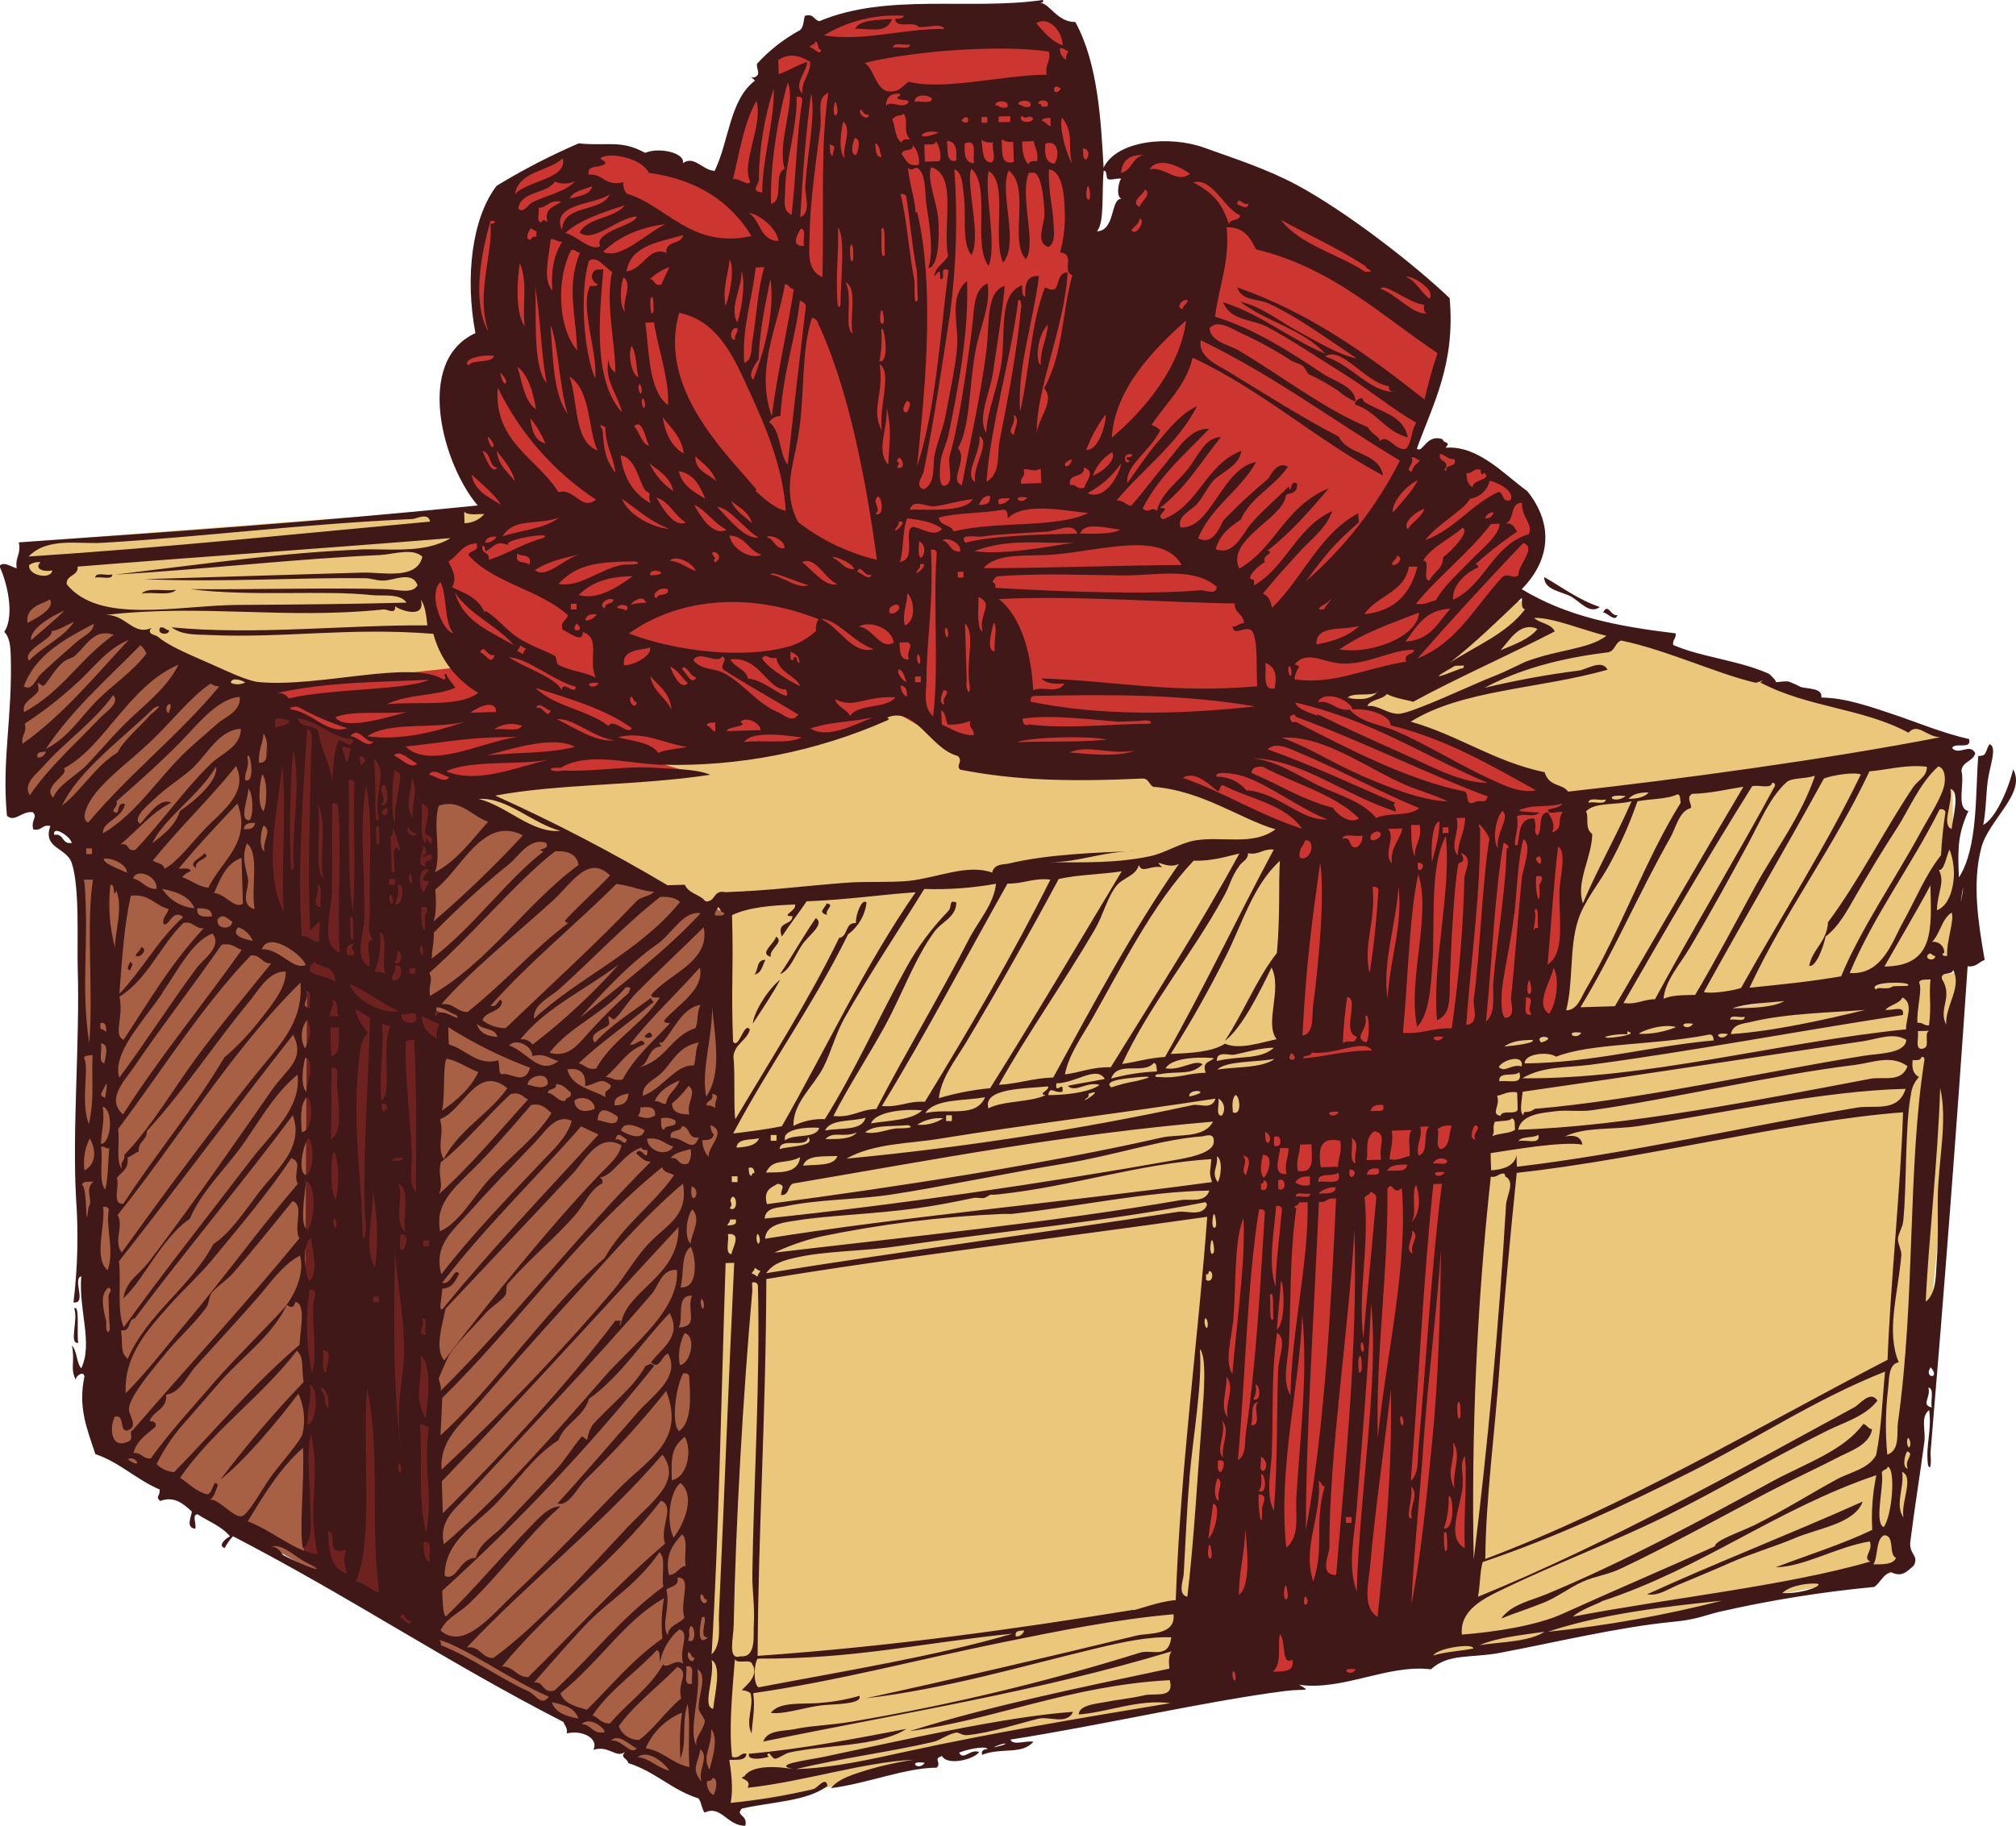 <?xml version="1.0" encoding="UTF-8"?>
<svg data-name="Layer 1" version="1.1" viewBox="0 0 379.75 344" xmlns="http://www.w3.org/2000/svg">
<defs>
<style>.cls-1{fill:#401817;fill-rule:evenodd;}</style>
</defs>
<g fill="#ebc77c">
<path d="m135.68 171.5 232.04-30.516 0.478 41.173-234.69 36.804z" stroke-width="1.006"/>
<path d="m135.53 219.85 234.44-36.84-11.004 112.91-111.48 20.927-68.42 12.856-17.285 5.71-26.017 5.949-2.482-19.484z"/>
<path d="m5.042 102.12 99.305-7.601 50.822-4.422 9.279 1.181 124.14 22.417 81.334 26.278-107.1 15.638-127.09 15.962-32.717-13.598-59.904-28.702-39.944-21.259z"/>
</g>
<g fill="#a76044">
<path d="m3.598 108.95 39.42 20.709 14.047 5.316 10.554 4.66 34.819 17.956 33.804 14.234v43.538l-132.53-64.59-0.058-20.911z"/>
<path d="m16.028 158.13 119.9 52.015-2.808 111.12 2.486 3.966 1.472 16.145-119.61-69.374-2.392-56.935z"/>
</g>
<g fill="#cd3530">
<path d="m234.79 205.02 44.995-7.443-4.06 72.737 1.56 26.78-17.879 17.457-35.103 5.495z"/>
<path d="m215.51 145.24 33.752-16.055 47.134 21.543-3.225 42.329-51.849 8.127 1.498-44.023z"/>
<path d="m187.96 0.793c-5.312-0.108-11.558 0.723-19.111 0.662-22.523 2.988-26.076 9.312-33.859 32.926-5.202-0.15-8.779-3.28-19.873-6.426-16.835-0.036-28.749 11.393-24.547 35.814-7.654 1.062-6.144 22.492 2.25 34.789l-11.004 8.135c-4.514 14.297 16.119 34.498 51.432 36.6 12.392-2.528 23.571-3.066 35.148-9.26l16.516 9.535 46.416-0.035c7.083-4.58 11.849-6.244 11.447-13.41 8.21-0.707 46.473-2.746 46.473-32.793-3.107-5.086-13.817-14.944-22.404-11.783-1.993-0.83 5.762-18.603 5.352-28.701-12.002-14.158-32.384-19.143-41.496-25.637-7.318-4.939-15.804-5.345-19.297-1.496-1.268 2.044-1.529 2.641 0.65 3.818 2.662 1.439-4.209 10.112-5.773 12.088 0.639-15.527 0.869-21.663-4.812-39.855-3.816-3.816-8.193-4.863-13.506-4.971z"/>
<path d="m87.14 125.65c11.296 8.46 19.419 13.552 44.715 20.307l-48.001 2.531c-11.509-6.306-31.864-13.975-33.703-18.784z"/>
</g>
<g fill="#6e221f">
<path d="m57.862 179.45 25.379 11.456-1.633 119.03-24.373-15.914z"/>
<path d="m51.855 132.83 14.843 6.206 15.919 9.316-3.308 41.046c-9.799-5.942-17.043-7.358-29.158-14.957 2.283-24.835-2.296-29.51 1.704-41.611z"/>
</g>
<path class="cls-1" transform="translate(-768.82,-368.27)" d="m976.7 399.88c2.48-5.21 12.42-6.11 18.84-3.82 5.73 2.06 11.82 4 17.54 7.05 9.45 5.1 22.06 14.9 28.81 21.34 1.1 12.42-3.11 19.85-6.18 28.35 1.12 1 1.77-2.86 4.82-1.77 0.44 1 1.63 0.32 0.59 1.6 6.11-0.49 11 5 15.41 8.2 4.73 5.91 4.62 12.66-1.06 18.45 8.46 5.13 17.9 7 29 8.33 0.1 1-0.63 1.16-0.48 2.18 5.22 2.3 12.25 2.86 18 5.41 0.28 0.13 2 1.9 1.13 1.59 0.34 0.12 1.83-0.29 2.71-0.08 0.751 0.286 1.482 0.62 2.19 1 1.18 0.38 4.24 0.14 3.86 2 4.44 0 9.27 1.7 14.18 3.36 3.63 1.22 8.71 3.33 13.68 4.46 0.56 2.11-2.85 0.48-3.2 1.72 1.36 1.41 3.33-1.05 4.36 0.95-0.4 1.55-2.46 1.54-2.61 3.33 0.67 2.27-1.06 7.09 1.31 7.54-1.87 4.14-2.07 6.7-1.78 12.52 3.62-5.57 3.08-15.92 3.64-22.86 1.72-0.09 1.17-0.63 2.1-2.23 1.59 0.4 0 4.26-0.33 7.05s-0.35 5.93-0.84 8.15c2.21-1.09 4.68-6.46 5.64-10.47 2.54 4.51-4.66 9.51-6 14.81-1.76 6.73-0.55 14.22 0.64 21.11-1.12 0.34-1.5 1.38-3.21 1.18-2.11 31.1-4.43 61.28-7 91.74 0.09 0.71 0.2 3.91-0.48 2.18-0.45-3.93 0.76-6.3 0.23-10.3-1.7 1.33-0.61 3.81-0.9 6-0.72 5.47-1.92 12.92-2.67 19-0.1 2.36 1.67 2.35 0.67 4.31-1.22 1.06-2.24 2.3-4.3 1.21-1.55 0.47-1.93 2-3.16 2.81-9.794 0.925-19.518 2.485-29.11 4.67-2.68 0.65-4.42 1.49-8.6 1.88-10.46 1-22.8 4-32.86 5.88-5.35 1-9.65 0.06-12.91 3.09-8.13-1-16.54 4.08-24.83 2.92 2.48 1.39 1.09 0.69-2.67 1.17-14.87 1.9-34.83 6.52-51.72 9.15 0.44 1.2 3 0.12 4.35 0.41-2.3 2.53-5.91 1-9.68 2.46-0.22-0.92 0.39-1 1.05-1.12-0.55-0.66-4.23 0.19-5.39 0.71 0.83 1.58 2.09-0.78 3.79-0.12-1 1.42-6 2.65-7 0.76-1.81 0.54 0 1.21-1 2.19-5.83 0-13.13 3-19.92 3.86 1.42-1.84 4.46-2.68 6.93-3.46 2.822-0.83 5.699-1.462 8.61-1.89-9.57 0.46-20.56 4.12-31.25 5.28 1-1.77-2.19-1.63-0.61-2.15 1.4-2.24 6.43-1.88 9.17-1.36-4-0.89 2.29-1.6 5.89-2.34 14.31-3 33.72-7.53 46.86-8.46-1.12 2.5-4.56 0.83-6.46 1.28-2.67 0.61-9.13 2.72-13.45 3.11-1.06 0.1-1.56-0.59-2.18-0.47-1.5 0.29-2.91 1.43-4.28 1.75-8.16 1.9-17 3-25.84 5.12 6.79-0.19 13.86-1.79 21-3.35 15.85-3.46 33-6.34 49.55-9.08-6-0.79-11.73 1.71-17.26 2.14 0-1.73 3.15-2 4.8-2.31 2.2-0.45 5-0.71 7.55-1.31 2-0.48 5.75 0.73 4.78-2.85-18.74 1-33 7.47-49 9.61 15.36-4.82 32.22-8.23 48.93-11.78-0.11-1.33-0.16-2.6 0.44-3.26-25.12 7.59-51.17 11.7-76.94 17 0.79-2.25 3.86-1.92 5.89-2.34 3.43-0.71 6.4-0.68 10.79-1.41 18.374-3.113 36.518-7.456 54.31-13 2.18-0.69 5.37 1.32 5.87-2.89-4.24-0.16-9 0.85-14 2.05-13.72 3.27-28.49 7.69-43.59 9.45 16.59-3.62 34-7.69 51.1-11.84 2.1-0.51 7.34 0.07 6.92-4-10.76 0.93-21.7 3.15-32.34 5.31-15.56 3.17-30.91 7.26-46.83 9.55 0.37 3-0.15 5.1-0.31 7.59-1.25-2.39 0.54-5.07-0.23-7.58-0.07-0.24-1.63-0.75-1.64-0.49 0-0.41 3.52-2.53 2-4.94-0.27-1.2-2.87 0.08-3.28-1-0.56 6.76-1.14 13.39-0.53 18.43 1.55 0.4 1.38-0.8 2.69-0.62 0 1.38-1.78 1.13-3.21 1.18 0.33 2.1 0.79 5.57 0.24 8.11 5.238-0.519 10.436-1.385 15.56-2.59 0.86-0.24 2.37-2.53 2.69-0.62-3.78 2.93-10.61 3-16.12 4.28-1.33 1.36 1.18 1.12 0.64 3.23-3.39 0.09-4.56-4-7.66-2.47-0.57-0.7-0.59-2-1.16-2.68-5-1.56-8.18-5.08-13.2-6.64-0.34-1.09-1.66-1-0.61-2.15-1.69 1.39-3-1.31-6-0.36 1.06-2-1.82-3.81-5-3.1 0.19-1.13-0.42-1.42-0.61-2.14-22.07-11.32-40.15-23.55-62.26-35-0.626 0.659-1.152 1.407-1.56 2.22-1.48-0.45 0.4-2 1-2.2-1.55-1.89-4-2.78-6.09-4.15-1.17-0.06-0.18 1.93-0.46 2.72-1.79-0.26-0.83-2-0.63-3.23-1.65-1.52-3.32-3-6-2-0.94-1 0-0.69-0.07-2.17-4.39-1.85-7.47-5.09-12.12-6.67-1.44-4.5-3.33-8.64-2.06-14.56-0.1-1.32-1.79-0.06-1.61 0.59-1.13-2.09-0.12-3.47-0.74-6.48 1 1 0.81 3.24 1.76 4.28 2.24-4.75-0.54-11 0-17.33-1.74 0.46 1.12 5.26-1.47 4.92 0.788-6.476 0.952-13.013 0.49-19.52-0.74-13 0.72-29.52 0.31-43.33-0.15-5.06 0.41-15.51-1.15-20-1-2.89-5.53-2.69-4-6.92-1.66-0.34-1.56 1-3.23 0.64-0.49-1.86 0.94-2.31-0.1-3.24-2.13-0.25-3.31 2-4.85 0.68-1-10.8 1.07-18.47 0.71-30.35-0.05-1.45-0.19-3.36-1.22-4.29 2.06-3.14 0.48-9.52-0.92-12.43 0.82-0.92 2.12 0.12 3.27 0.44-0.36-2.08 0.88-2.67 0.39-4.89 28.83-2 55.68-3.83 86.45-6.95-6.39-7.41-12.13-27.08-0.44-32.48-2-10.62-0.62-21.76 4-27.75 4.959-3.026 10.125-5.699 15.46-8 5.48 0.57 7.9-0.75 12.51 1.79 2.57-1.14 7.63 0 7.1 1.95 2.12-1.56 3.76 1.37 6 1.44 2.69-5.52 2.83-13.45 7.6-17-1.73-1.71-0.43 0.22 0.51-1.1 0.33-0.45-0.41-1.73-0.06-2.16 2.288-2.485 4.966-4.579 7.93-6.2 0.79-0.48 0.73-1.77 1-2.74 1.72-0.51 1.7 0.8 2.74 1 12.75-5.38 28.41-2 42.13-4 0.11 0.46-0.2 0.52-0.53 0.56 1.7 0 3.23 3.66 6.61 3.59 4.27 7.73 4.84 18.66 5.33 27.47zm151.62 106.44c-8.8-4.7-18.69-4.63-27.91-9.45 1.2-1-0.37 0.2-1.08 0-7.11-1.67-16.77-6.21-25.15-7.91-1.21 0.44-1.12 2.1-2.64 2.25-8.92 1.07-16.67 3.24-23.09 6.66 5.86-1.407 11.792-2.491 17.77-3.25 1.55-0.22 4.33-2.22 5.42-0.16-13 3.66-27.44 3.75-37.08 9.79 9 2.54 15.69 7.53 25.21 9.52 0.88 2.84 3.29 2.05 4.44 3.66 20.27-2.26 48.28-6 70.1-10.25-2.71-0.1-4.21-2.83-5.99-0.86zm-204.32-131.38c7.56 1.19 14.67-1.25 22.71-1.23-0.62-1.21-3.41-0.1-4.89-0.39-0.83-1.17-4.28 0.45-4.38-1.49 0.63-0.11 1.54 0 1.61-0.59-5.276-0.32-10.524 0.97-15.05 3.7zm45 1.89c-0.05-2.77-2.72-5.65-5-4.18 1.44 1.58 2.74 3.35 5 4.18zm-45.47 0.84c-0.9 0-0.35-1.5-1.14-1.6 0 0.72-0.93 0.53-1.05 1.12 0.66-0.1 2.03 1.81 2.15 0.48zm16.75-1.05c-0.94 0.33-3.19-0.56-3.23 0.64 0.95-0.35 3.16 0.55 3.19-0.64zm-20.3 9.28c-0.2-2.65 1.55-3.46 1.45-6-2.18-1.21-3.73-1.67-6-0.36 0 0.91 0.05 1.81 0.08 2.71 2.41-0.86 2.56-1.33 5.35-2.33-0.03 1.93-2.65 4.14-0.92 5.98zm11.74-5.78c1.77 1.29 1.89 4.33 4 5.3 2.55 0.48 3.05-1 4.28-1.75 6.67 1.71 17.52-1.25 26-1.33-0.44-2 0.86-2.35 0.41-4.35-8.32-1.26-24.33-0.36-34.73 2.13zm37.9-0.6c-0.032-0.587 0.141-1.167 0.49-1.64-0.69 0-0.77-0.67-1.64-0.49-0.037 0.857 0.386 1.669 1.11 2.13zm-55.51 27.14c2.47-0.66 0.31-5.68 2.51-6.58-1.5-5 2.21-12.58 0.59-16.27-2.05 7.19-3.39 16.45-3.14 22.85zm-2.31-4.81c0 1.39-1.78 2.43 0.62 2.69-0.17-5.56 2.44-14.07 2.12-19.56-1.748 5.457-2.684 11.141-2.78 16.87zm7.81 7.35c2.1-1 0.78-4.13 0.9-6 0.38-5.93 2-13.27 1.1-17.36-0.99 7.53-1.61 15.38-2.04 23.36zm3.8-17.45c-0.8 6.39-2 14.44-2.08 20.64 0 2.84-0.75 6.88 2.41 8.06 0.34-13.43-0.43-24.61 1.11-34.7-2.26 0.93-1.21 3.81-1.48 6zm45.25-6.75c-1.87-1.59-1.58 2.05 0 0zm-51.95 19.45c0 1.26-0.57 3.58 1.22 4.29 0.84-7.08 0.91-14.91 2.05-21.72-0.14-0.42-0.48-0.62-1.1-0.51 0.12 6.02-2.23 12.49-2.17 17.9zm19-16.28c1.23-1.12 3.08 0.91 4.31-0.68-0.35-0.74-2.08 0-2.2-1 0.33 0 0.64-0.1 0.53-0.56-1.76-0.14-2.58 0.67-2.63 2.2zm-25.57 14.31c-1.78-3.48 2.49-10.69 1.17-15.2-2.36 4.09-3.17 9.64-4.43 14.76 1.21-0.32 3 1.54 3.27 0.4zm31-15c0.95-0.34 3.2 0.56 3.23-0.64-0.74-0.78-3.29-0.9-3.26 0.58zm-14.56 2.07c0.08-0.38-0.28-3.15-0.59-1.61-0.44 2.06 0.34 2.64 0.56 1.55zm31.93-1c0.82-1.53-2.38-1.43-2.18-0.48 0.67 0.12 1.02 0.71 2.15 0.45zm4.33-0.13c0.82-1.53-2.39-1.43-2.18-0.48 0.7 0.12 1.02 0.71 2.15 0.45zm2.16-0.07h1.08c0.8-1.36-1.88-1.53-1.64-0.49 0.31-0.04 0.62 0 0.56 0.46zm-32.45 1.53c-1.06 0.19-1.09-0.7-1.66-1-0.47 1.06 1.45 2.32 1.63 0.97zm4.36 0.95c0.63 1.38 0.46 3.61 1.76 4.28 0.07-0.64 0.83-0.61 1.6-0.59-1.53-1.5-0.17-3.46-1.23-4.84-0.5 0.6-1.24-0.03-2.16 1.12zm-9 7.31c-0.46-2.38 1.48-5.23-0.22-7-0.44 1.48-1.02 5.61 0.21 6.97zm22-7.16c1.87 1.58 1.58-2.05 0 0zm3.8 0.42h1.08v-1.08h-1.08zm3.25-0.1 2.16-0.06v-1.08l-2.17 0.06c-0.04 0.33-0.02 0.69-0.01 1.05zm6.47-0.73c-1.13-0.91-1 0.43-2.18-0.48-0.84 1.5 2.37 1.4 2.16 0.45zm3.3 1.52-0.05-1.62c-0.63 0.1-1.54-0.05-1.61 0.59 0.76 0.07 0.93 0.83 1.64 1zm4 6.92c-0.84-3.52 0.51-5.6-1.89-8.61-0.51 1.99 0.71 6.51 1.87 8.6zm-25.09-5.74c-3.2-1-5.14 2 0 0zm-15.64 4.24c0.42-0.39 1.12-3.06-0.09-3.25-0.38 0.39-1.08 3.05 0.09 3.25zm-4.32 0.13c0-1.36 1-1.73-0.61-2.15 0.16 0.8-0.07 2 0.65 2.15zm9.21 0.26c-0.33-1-0.35-2.24-1.16-2.67 0 1.34 0.02 2.62 1.2 2.67zm8.05-2.41c0 1.08 0.07 2.16 0.1 3.24l2.71-0.08c0.53-0.55 0.11-2.95-0.66-3.77-0.04 0.81-1.25 0.54-2.09 0.61zm6 3.06c0.15-2 0-3.69-1.73-3.73 0.21 1.73-0.32 4.18 1.79 3.73zm6.51 0.35c1.21-0.27 0.14-2.67 0.43-3.81-0.76 0.129-1.541-0.039-2.18-0.47 0.3 1.87 0.02 4.16 1.84 4.28zm4.33-0.13c0-1.27-0.07-2.53-0.11-3.79-0.76 0.123-1.538-0.045-2.18-0.47 0.22 2.09-0.42 5 2.38 4.26zm-68.72 2.08c-1.41-2.82-7-3.8-8.76-3-0.95 0.29 0.26 0.56 0.58 1.06-0.52 1.27-3.63 0.1-3.18 2.26 2.83-0.22 3.07 2.33 6.54 1.43-0.081 0.768 0.137 1.539 0.61 2.15 7.51 2.19 12.14 10.5 23.53 8-3.97-6.52-10.25-10.64-19.23-11.9zm47.55-3.61c0.83 1 1.12 2.54 3.31 2.07 0.154-1.365-0.279-2.732-1.19-3.76 0.37 1.45-1.91 0.57-2.03 1.69zm13.69 1.76c-0.33-1.52 0.82-4.6-1.74-3.74-0.15 2.01 0.03 3.74 1.74 3.74zm10.29 0.23c0.08-0.64 0.84-0.62 1.61-0.59 0.26-1.77-0.44-2.51-0.66-3.78l-2.16 0.07c-0.03 1.9 0.25 3.46 1.21 4.3zm-96.77 5.64c2.29-2.59 10-2.88 9-6.78-2.69 2.55-8.29 2.37-9 6.78zm101.64-5.79c0.91-1.12 0.89-4.65-1.73-3.74-0.15 2.01 0.02 3.66 1.73 3.74zm5.94-0.72c0.68-0.74 0.65-2-0.61-2.15 0.12 0.79-0.13 2 0.61 2.15zm6.58 2.51c2.1-0.47 2.07-2.95 4.23-3.38-2.73-0.11-4.04 1.1-4.21 3.38zm-32.57 15.61c-1.11-5.53 1.87-15.4-3.21-16.69-0.88 2.51 1.19 6.42 1.39 10.24 0.14 2.57 0.14 8.55-1.9 8.73 1.16-3.44 0-9.4-0.36-11.91s0-6.11-1.84-7c-0.77 0.23-0.89 0.67-1.62 0.05 0.21 3.13 1.59 6.7 1.34 8.62 0.26-0.62 0.36-0.38 0.56 0.52 3.32 15.06 1 34.94-0.2 47.13 3.6-11 4.41-25.53 5.92-37-2-0.78-0.27 1.85-1.57 1.67 0-2.27-0.32-1.29-1.1-0.5 0.18-1.93 1.89-2.42 2.59-3.86zm-74.08-14c-1.53 2.42-6.4 1.7-6.89 5.09 1 1 1.77-0.7 2.67-1.17 2.5-1.3 6.38-2 8-4-1.186 0.587-2.573 0.612-3.78 0.07zm90.8 47.62c0-2.92 3.6-6.11 1.37-8.7 3.56-6.22 3.43-14.58 5.31-21.29-2.08-0.66 0.68-4-2.3-4.26 0.533-1.958 0.835-3.972 0.9-6 0-3.24-0.08-9.36-3-9.66-0.15 4.51 0.79 7.2 0.86 10.27 0 1 0.51 3.54-0.95 4.36-2.64-0.87-0.63-4.39-0.74-6.48-0.11-1.93-0.41-6.69-1.85-7.52h-1.09c-1.86 4.37 1.52 13.44-0.59 16.27-3.23-3.41 1-13.41-3.21-16.7-1.93 4 2.12 13.76-1.1 17.37-2.07-5.18 1.12-15-2.69-17.25-0.88 4.08 1.62 13.71 0 17.87-3.12-3.94 0.53-15.08-3.26-18.31-1.16 2.58 2 12.94 0 16.25-1.9-2.47-0.88-7.4-1.43-11.33-0.23-1.63-0.16-4.2-1.77-4.83 0.647 9.041 0.379 18.123-0.8 27.11-1.48 9.7-3.07 20.51-5 29.94-0.13 0.62-1.84 2.82 0.1 3.25 2.3-1.32 1.53-4.44 2-6.56 0.49-2.39 1.5-4.65 2-7.1 0.84-4.58 2.36-11.34 2.26-14.69-0.12-3.88-1.31-8.3 1.83-10.89 0.34 9.74-1.61 19.82-3.46 28.81-0.33 1.65-1.24 3.37-1.47 4.92-0.15 1-0.61 5 0.69 4.85 1.87-0.33 0.68-3.56 0.92-5.44 1.86-6.52 3.07-15.49 4.16-23.42 0.58-4.24 0.21-8 3-9.29 0.75 4-1.48 8.35-2.31 13.06-1.12 6.28-1 14.33-3.25 18 2 2.24-1.83 6 0.75 7 1.36-7.43 3.57-16.76 4.64-25.59 0.59-4.83-0.16-10.87 3.43-12-0.37 4.29-1.31 10.36-2.21 16.31-0.61 4.05-3 8.55-1.28 11.42 0.15-3.91 2.11-8.38 2.85-13.09 0.89-5.65-0.66-13 3.89-14.74 0.11 0.81-0.13 2 0.61 2.15-0.07-2.17 0.16-4.06 2.59-3.87-1.18 9.18-4.12 17.35-3.56 25.56 1.77-7.62 2-16.71 4.7-23.43 3.54 1.74 1.4-2.66 4.25-2.84-0.5 10.16-6.12 22.34-5.79 30.5zm21.24-49.93c3-0.56 5.07 2.79 7.61 0.85-1.44-1.12-5.98-3.5-7.61-0.86zm-109.24 5.48c1.79-0.42 3.82-0.61 4.26-2.3-1.51 0.65-3.55 0.85-4.26 2.29zm104 0.1c-1.16-0.31-0.61-3.32-0.11-3.79-0.8-0.27-2.78 0.72-2.72-0.46-0.14-0.42 0-1.07-0.58-1.07-0.41 4.08 0.2 9.81-1.28 11.42 3.56-0.09 2.5-6.34 4.68-6.11zm-105.43 5.9c0.12-5 7.36-3.24 9-6.77-2.89 2.01-11.23 1.68-9.01 6.76zm125.62-1.1c0.11-1.12 2-0.57 2.11-1.69-3.19-1.45-5.16-7.17-8.85-6.23 3.87 2.05 5.42 3.92 6.73 7.91zm-130.08-3.1c0.32 0.78-0.55 2.82 0.62 2.69 0.09-0.66 0.59-0.35 1.08 0-0.71-2.78 1.41-2.88 2.59-3.87-2.28-0.43-2.53 1.09-4.3 1.17zm103.92-2.06c0.08-0.38-0.28-3.15-0.59-1.61-0.42 2.06 0.37 2.69 0.58 1.6zm-33.11 15.61c0.14 1-0.21 5.36 0.65 3.77-0.05-1.8-0.11-3.6-0.16-5.41-0.89-4.45-1.29-9.43-2-14-0.13-0.41-0.47-0.61-1.1-0.51 1.27 4.91 1.56 10.98 2.61 16.15zm-63.05-8.92c1.56-2.91 6.56-2.59 8.51-5.13-4.17 1.34-8.32 2.68-11.22 5.21 2.17 0.51 4.76 3.49 6.58 2.51-1.32-2.83 6.88-4 6.87-5.62-3.82 0.33-8.11 5.11-10.74 3.03zm105.47-4.82c0.19-0.92 2.47-2.51 1-3.28-0.21 1.02-2.86 2.21-1.05 3.28zm-68 6.4c-0.47-2.87-4.19-5.21-5.58-5.25 2.19 1.29 2.04 5.17 5.48 5.25zm-54.74 16.82c-2.26-7.27 1-14.36 0.48-20.05 0.92 0.09 1.32-0.65 0-0.55-1.69 5.94-3.49 14.82-0.58 20.6zm143.27-23.84c-1 0.55-1.86-1.57-2.16 0.07 0.31 0.14 2.1 1.29 2.16-0.07zm-135.2 6.8c0.11-0.42 0.44-0.64 1.07-0.57v-1.08c-0.55 0-0.66-0.42-1.1-0.51-0.2 0.34-1.33 2.12 0.01 2.16zm13.61 2.3c3.36 1.52 8.18-3.57 11.76-5.23-5.12 0.63-8.95 2.49-11.78 5.23zm44.16 9.49c0 0.58 0.3 1.37 0.56 0.53 0-4 1-12.85-0.44-14.61 0.1 6.45-0.44 7.31-0.14 14.08zm-6.28-10.64c-0.34-0.94 0.56-3.2-0.64-3.23-0.6 1.06-2 3.4 0.62 3.23zm15.22 1.71c-0.22-1.3 0.27-6.2-0.69-4.86 0.18 1.3-0.29 6.2 0.67 4.86zm46.44-4.66c0.79 1.35 2.8-1.8 1.55-2.21-0.14 1.1-1.06 1.47-1.57 2.21zm-109.08 11.43c-0.31-4 0.37-7 1.88-9.27-1 0.16-1.21-0.57-2.18-0.47-0.51 4.22-1.48 7.54 0.3 9.74zm14-3.67c3.22-0.44 4.12-4.81 7.47-3.48-0.28-2.37 2.88-1.5 3.15-3.35-4.57 1.33-9.87 1.95-10.65 6.83zm139.2 0.11c2.24-0.14 0.09-0.36 0-1.08-5-3.27-10.62-5.84-16-8.73 3.82 4.84 10.79 6.37 15.93 9.81zm-12.66 11.22c3.9 2.12 7.62 4.41 11 5.08-5.37-3.55-11.21-7.89-16.56-10.33-2.09-1-5.06-0.4-6-3.07 13.85 4.84 24.75 12.8 35.31 21.14 0.655-2.955 1.469-5.873 2.44-8.74-10.74-7.21-19.88-16.12-34.18-19.55-1.08-2.2-2.29-4.26-5.54-4.16 0.62 6.35-1.36 10.66-2.19 16.85 7.64 2.3 14.68 7 20.36 10.76 2.34 1.54 6 2.36 6.12 5.23-1.213-0.492-2.333-1.188-3.31-2.06-1.742-1.19-3.586-2.224-5.51-3.09-0.25-0.12-0.77-1.34-1.13-1.59-0.73-0.49-1.58-0.62-2.2-1-2.993-1.941-6.125-3.659-9.37-5.14-1.5-0.68-4.63-2.83-6-0.9 0.31 2.56 3.64 3.05 5.54 4.17 7.93 4.68 16 11 24.27 14.43 0.8 1.42 2.28 1.71 2.25 2.64 1.48-1.54 2.82 1.81 4.91 1.47 1.21-1.14 1-3.62 2-4.93-4.74-2.74-9-6.34-13.82-9.33s-9.93-6.47-14.35-8.78c-2.83-1.47-6.8-1.06-8.26-4.62 7.28 2.32 12.47 6.86 19.25 9.71-4.08-4.61-11.14-6-16-9.81 3.95 0.89 7.45 3.72 10.94 5.62zm17.1 10.31c-4.43-0.55-9.05-7.75-12.09-5.59 4.82 1.4 8.59 6.88 13.2 6.64-0.69-0.04-1.31-0.09-1.14-1.09zm-152.97-6.74c-0.23-7.2-2.09-11.91 0.53-18.43-0.7 0-0.78-0.67-1.65-0.49-2.69 4.96-2.74 14.35 1.12 18.92zm52-17.28c0.05-0.72 0-3.92-0.6-2.15-0.04 0.71 0.06 3.92 0.61 2.13zm-49.81 0.43c-1.74 5.87-1 17 1.21 22.16 0.47-5.06-2.82-13.1-1.07-17.3 0.18-0.43 1.41 0.17 1.61-0.59-0.09 0.36-1.38-0.55-1.13-1.59 0.36-1.49 1.22-0.92 2.13-1.14-0.77 8.86-2 20.94 3.53 27-1.06-4-3.51-6.23-2.48-10.22-0.18 1.047 0.28 2.1 1.17 2.68 0.21-4.54-1.94-13.07-0.58-18.94-1.32-0.77-2.87-3.27-4.38-2.06zm-12.09 12.28c-0.46-4.94 0.64-8.1-0.9-11.89-0.38 2.16-1.05 9.16 0.91 11.89zm37.8-3.86c0.44-0.31 2-6.86 0.82-8.69-0.26 2.88-1.34 5.04-0.81 8.69zm-14.23-5c1.07 0 0.73 1.45 2.19 1 0.49-1.12 1-2.17 1.53-3.29-1.387 0.497-2.652 1.284-3.71 2.31zm17.79 15.73c1.53-0.28 1.35-2.86 1.51-3.84 0.91-5.33 1-9.93 2.28-14.15l-1.62 0.05c-0.63 6.05-2.58 10.87-2.17 17.94zm-1.31-7.55c0.84-2.37 1.63-7.56 0.79-9.77 0.2 3.34-2.39 6.83-0.77 9.77zm-21.16-2.05c-0.55-2.29 1.51-4.85-0.2-6.5-0.69 1.13-0.86 5.5 0.2 6.5zm-14.76 13.44c-1.16-6.6-1-11.46-2.18-18.34 0.41 5.07-0.59 14.98 2.18 18.33zm39.94-4.44c-1 1.34-2 3.07-1 3.82 2-5.12 4.15-12.91 3.22-19.05-0.93 4.88-2.03 9.6-2.22 15.23zm2.49 10.76c1.08-8.53 3.07-16.9 4.15-24-0.77-0.1-0.94-0.86-1.65-1-1.45 8.36-5.64 16.03-2.5 24.97zm15.24-15.63c-0.73-2.94 1.07-8.58-1.38-9.7 1.54 2.51-0.36 8.8 1.38 9.67zm-37.5-4.28c0-0.71 0-3.91-0.61-2.14-0.05 0.68 0.04 3.88 0.61 2.11zm146.16-2.26c1.24-1.91-3.63-4.52-4.46-4.2 1.98 0.85 2.79 2.97 4.46 4.17zm-122.27 22.09c-0.867-0.035-1.684 0.406-2.13 1.15 2.25 1.51 1.81 5.89 3.49 8 1.21-10.83 2-17.91 3.43-29.9-0.14-0.6-0.63-0.82-1.12-1-0.93 7.51-3.23 13.76-3.67 21.75zm121.81-19.4c-0.63-0.07-0.61-0.83-0.59-1.6-2.86-0.23-7.4-4.28-8.21-3 3.07 1.02 6.16 5.04 8.8 4.6zm-83 31.76c2.71-1.51 2-5.14 2.47-7.65 1.49-7.65 3.2-16.22 4.1-25.58-0.13-0.42 0-1.07-0.57-1.07-1.46 11.59-5.28 23.74-5.98 34.26zm-43.576 1.649c1.439 1.357 3.927 3.54 5.776 3.831-0.52-8.08-3.69-15.62-6.62-22s-5.86-13.77-13.47-15.3c-4.06 14.2 8.67 26.282 14.63 33.352zm24.236-31.929c0.08-0.38-0.28-3.14-0.59-1.61-0.39 2.08 0.4 2.7 0.61 1.61zm56.26-2.25c0.11-0.77 0.87-0.94 1-1.65-1.07-0.44-2.33 1.47-0.98 1.65zm-115.82 19.76c-1.51-4.79-1.86-13.95-3.22-16.69 0.48 6.19 0.48 12.88 3.22 16.69zm18.9-1.66c0.36-4.37-1.84-10.61-2.64-15.61l-1.62 0.05c0.77 5.87 0.62 12.78 4.26 15.56zm24.55 5.76c-1 5.95-3 10.49-0.05 16.25 4.388 3.41 9.454 5.841 14.86 7.13-2-14.79-5.28-32.14-11.1-44.61-0.13-0.61-0.63-0.83-1.12-1.05-2.15 6.63-1.29 14.58-2.59 22.28zm-11.92-18.05c-0.15-1 0.57-1.22 0.47-2.18-1.215-0.479-1.774 2.115-0.47 2.18zm27.2 4.05c2.12 0.35 0.83-7.31 0.36-6 0.143 2.007 0.022 4.024-0.36 6zm30.35 0.7c0.15-3.92 1-4 1.4-7.62-1.94 1.73-2.44 6.77-1.4 7.62zm13.42 13.68c6.36-5.4 12.94-13.4 14-22.09-6.24 5.51-13.45 12.97-14 22.09zm-89.17-11.38c-0.45-1.95-0.34-4.48-1.27-5.92-0.67 1.26-0.21 5.18 1.27 5.92zm-32-2.28c1-1.21 4.22-0.24 4.82-1.77-2.23-0.32-6.05 0.6-4.89 1.77zm167.72 29.58c-4.68 4.12-6 5.75-10 11.13 7.321-6.365 13.342-14.087 17.73-22.74-13.27-8-23.56-15.9-37.52-22.69-0.54 3.17 3.1 4.62 5 5.8 7.22 4.38 13.87 8.66 21 12.37 1.69 3.59 7.51 2.81 8.34 7.33-12.59-6.73-22.72-16.07-35.87-22.21-1.29 5.45-5.08 8.55-7.74 12.69 0.626 0.188 1.194 0.532 1.65 1-1.92 3.91-6.64 6.64-6.2 9.93 1.86-2.56 3.66-5.34 5.73-7.75s4.35-5.35 7.38-6.72c-3.69 7.21-10.2 11.78-15.17 17.79 1.34-0.13 1.7 0.79 2.74 1 2.18-2.44 4.47-5.56 6.79-8.33 2.16-2.6 4.43-6.39 7.93-6.2-4.2 4.49-9.19 8.52-12.54 15 1.16 1.15 1.73-0.53 2.72 0.46 0.6-3.06 3.77-5.36 5.72-7.75s3.32-6.19 6.32-6.15c-3.71 4.57-6.72 9.79-11.52 13.34 2.66 0-1.18 1.28 0.61 2.15 6.8-2.54 8-10.38 14.78-12.9-0.46 2.92-3.86 4.08-5.25 5.57-1.07 1.14-1.93 3.08-3.12 4.43s-3.83 2.28-3.11 4.43c5.76 0.41 7.7-11.07 14.25-12.35-3 5.44-8.53 8.44-10.94 14.41 2.65 1.3 3.82-1.53 4.77-3.39 2.658-2.772 5.473-5.39 8.43-7.84 0.33-0.27 1.52-3.49 3.72-2.28-2.51 3.77-7 5.71-8.9 10-2.1 1.36-4 2.91-4.71 5.56 3.59 1.27 5-3 6.89-5.08 2.16-2.43 4.78-4.64 6.84-6.71 0.63 1.82 0.12-1.51 1.6-0.59 0.17 2.23-1.78 1.66-2.1 2.23-0.42 4.33-11.39 8.31-8.78 13.81 7-4.08 8.44-11.67 16.87-15.14-3.58 4.17-7.14 8.35-11.56 11.73 1.61 0.42-1.23 0.84-0.48 2.18-1 0.43-4.22 3.32-2.06 3.31v1.08c6.12-3.53 8-11 14.74-14-1.14 3.28-4.1 5.36-6.26 7.77-2.3 2.57-4.66 5.08-6.81 7.79 1.08 0.35 1.49 1.41 1.71 2.66 5.82-5.56 8.79-13.8 16.25-17.82 0.06 0.61 0.08 1.15 0.1 1.69zm-155-21.3c-0.59-3.28-1.39-6.34-3.49-8 0.88 2.92 1.26 6.41 3.45 8zm-5.57-5.25c-0.24-0.615-0.628-1.161-1.13-1.59-0.09 0.73 0.91 2.96 1.09 1.59zm70.69 9.23c-0.54-4.56 2-10.91-0.38-12.44 0.82 5.84-1.7 8.19 0.34 12.44zm-53.51 3.79c-1.89-3.74-1.14-11.21-5.3-13.92 1.65 4.78 0.77 12.18 5.26 13.92zm-7.4 7.86c3.22-0.8 4.27 3.64 7.09 1.41-7.959-5.241-14.354-12.535-18.51-21.11-0.79 10.34 7.47 13.26 11.42 19.7zm15.68-18.89c0.13-0.74-0.4-2.11-0.57-1.07-0.11 0.69 0.41 2.05 0.58 1.02zm0.62 2.69c0.13-0.74-0.4-2.11-0.57-1.07-0.12 0.69 0.41 2.05 0.58 1.02zm49.34 1.2c0.15-0.34 1.28-2.12-0.07-2.16-0.15 0.29-1.28 2.08 0.07 2.16zm-68.07 5.85c-0.71-1.725-1.671-3.335-2.85-4.78 0.28 2.25 0.81 4.31 2.85 4.74zm64.57 4c0.12-3.79 0.78-6.32-0.32-10.83 0.34 3.8-2.12 8.17 0.32 10.8zm-38.51-2.09c-0.44-3.26-2.46-4.83-4-6.92 0.52 3.16 1.7 5.61 4 6.89zm-14.78-5c-1.14-0.57-1.16-0.54-0.52 0.56 0.26 3.63 0.48 5.42 2.41 8.05-0.32-3.2-1.91-5.05-1.89-8.61zm8.23 3.55c-0.61-1.24-1.26-5.33-2.82-3.71 1.08 1.09 1.28 3.11 2.82 3.71zm68.73-2.09c0-1 1.36-3.19-0.12-3.78 0.77 1.65-1.51 3.05 0.12 3.78zm13.62 2.84c2.94 0 4-6.92 3.59-6.61-1.516 2.015-2.725 4.242-3.59 6.61zm-111.6-0.95c-0.231-0.62-0.621-1.168-1.13-1.59-0.06 0.72 0.94 2.96 1.13 1.59zm0.67 4.31c-1.65-0.28-1.14-2.88-2.8-3.16 0.56 1.11 1.68 4.5 2.8 3.16zm3.33 2.61c-0.57-2.56-2.18-4-3.43-5.86 0.26 2.89 2.16 4.04 3.43 5.83zm86.66 0.08c-0.51-3.06 3-7.53 0.82-8.69 0.36 3.11-3.06 7.19-0.82 8.69zm-66.77-5c0.58 4.41 2.59 7.31 5.69 9-0.73-1.34 0.23-1.7-0.6-2.15-1.42-0.35-1.89-6.53-5.09-6.87zm18 4.87c-0.7-2.23-2.46-3.34-3.93-4.75 0 2.98 2.55 3.25 3.95 4.77zm-8.06 1.87c-0.58-2.73-2.72-3.82-4.5-5.28 1.005 2.129 2.567 3.946 4.52 5.26zm42.1-4.52c2.29 0.78 0.49-3.33 0-1.09 0.65 0.08 0.34 0.58 0.02 1.07zm36.88 1.59c1.74-0.66 4.61-3 3.66-4.45-1.687 1.014-2.973 2.578-3.64 4.43zm-111.4 5.54c-1.47-2.35-3.66-3.93-5.59-5.79 0.58 3.33 3.35 4.22 5.61 5.77zm118.38-8.46c-0.34 0-0.65-0.06-0.56-0.53 0.41-0.13 1.06 0 1.06-0.57-2.3-0.57-1.2 2.61-0.5 1.1zm-79.94 7.29c-1-2.49-2.18-4.76-5-5.26 0.62 2.82 2.92 3.91 5 5.24zm69.1-7.5c-2.66 0.8-0.77 2.58 0 0zm2.9 6.41c3.53 1.59 6.2-4.09 6.33-5.61-1.637 2.339-3.807 4.255-6.33 5.59zm67.57-4.22c-0.2-1.41 2.09-0.49 1.56-2.21-1.34 0.12-1.7-0.8-2.74-1-0.35 1.68 1.52 1 1.17 2.67-0.3-0.01-0.6 0.44 0.01 0.56zm-80.08 2.43 3.79-0.12-0.09-2.7c-1.68 0.66-1.22 0.08-3.24 0.1 0.49 1.49-0.72 1.4-0.46 2.7zm9.21 0.26c1.3-0.26 1.21 1 2.72 0.46 0.3-1.36 2.21-2.93-0.11-3.79 0.26 2.16-3.11 0.92-2.61 3.31zm64.38-2.49c0.13-1.11 1-1.48 1.56-2.21-0.7 0-0.77-0.67-1.64-0.5 0.74 1.31-1.52 2.28 0.08 2.69zm10.3 0.23c0 1.35 0.34 2.24 1.16 2.67-0.19-1.45 4-1.45 2.08-2.77 0 0.57-0.68 0.45-0.55-0.52-1.55-0.42-1.38 0.78-2.69 0.6zm-150.25 10.49c-3.45-1.36-6-3.64-8.84-5.69 1.23 3.35 6.29 5.59 8.84 5.69zm3.21-1.18c-2.15-1.26-3-3.89-5.56-4.71 1.14 1.99 3.34 5.74 5.54 4.71zm12.46 0.16c-0.59-2.16-2.45-3-3.92-4.21 0.78 1.96 2.56 2.86 3.92 4.21zm23.24-1.78c1.75 0.71 1.27-3.28 0.44-3.27-1.25 1.17 0.84 2.17-0.44 3.27zm97.48-0.25c1.65-2 3.47-3.74 4.69-6.1-2.3 1-5.03 4.37-4.69 6.1zm-174.88 2c1.439-0.015 2.802-0.649 3.74-1.74-1.44 0-3.08 0.3-3.8-0.43zm49.33 1.21c-2.37-1.21-3.68-3.54-6.1-4.69 1.2 2.13 3.5 6 6.1 4.74zm6 1.45c-2.59-1.54-5.51-5.68-7.76-5.73 2.11 2.11 5.17 6.09 7.76 5.78zm41.51-6.14c1.43 0.11 2.33-0.27 2.12-1.69-1.36 0-1.67 0.94-2.12 1.74zm92.59-1.18c-1.06 2.17-6.33 4.91-8.43 7.84 5.62-2.07 8.54-6.68 13.8-9.08 1.05 0.19 0.5 2.08 2.22 1.55 0.86-1.61-2-3.18-3.91-3.67-0.403 1.789-1.866 3.144-3.68 3.41zm-195.94 4.31c-0.24-1.73-2.67-0.47-3.26-0.44-21.61 1-38.92 3.32-58.36 4.48-4.71 0.28-10.43-1.08-14 2.59 26.59-1.74 51.26-4.35 75.62-6.58zm94.7-2.86c-1.25 0.1-3.76-1.47-4.32 0.67 2.25-0.18 10.45 0.72 11.86-2-2.91 0.36-5.38 1.2-7.54 1.38zm12.44-0.38c0.867 0.035 1.684-0.406 2.13-1.15-0.95 0.2-2.72-0.41-2.08 1.2zm5.38-1.25c-3.48-0.52-1.14 1.69 0 0zm-98.89 7.33c3.57-1.19 8.12-1.46 10.72-3.57-4.16 1.56-8.56-0.07-10.72 3.62zm94.09-5c-3.73 0.7-8.43 0.49-11.87 1.45 0.18 1.67 2.34 1.23 2.78 2.62 8.19-2.07 19.36-0.54 25.35-3.48-4.43-0.42-12.13-2.12-15.13 1-0.08-0.81 0.01-1.84-1.13-1.56zm-19.2 9.79c3.37-0.41 0.43-6.19 2.5-6.57 1.51 0.11 3.95 2.1 5.43 0.37-1.77-1.5-5-1.76-6.56-2-0.95 2.33-0.59 5.82-1.37 8.23zm-0.23-7.57v0.54c-2.47 3.04 2.58-1.05 0-0.51zm108.56 8.08c0.25-0.23 0.79 0.43 0.56 0.53-1.42 0.64-4.89 2.8-4.69 6.1 6.1-2.84 7.37-10.24 14.25-12.35 0.91-2-1.41-3.1-1.26-5.92-2.42 0-1.28 3.36-3.13 3.89 1.35-0.14 1.72 0.78 2.21 1.55-2.8 1.874-5.454 3.957-7.94 6.23zm-210.23-2.84c5.61-0.22 12.22 0.88 17.27-2.14-26.42 2.13-46.64 3.47-70.25 5.37 0.12 1.87-2.18 1.45-2.07 3.32 6.16 7.6 20.81 4 32.08 3.9 12.19-0.06 23.22-0.2 31.94-0.43-1.22-1.81-4.43-1.19-6.54-1.42-9.12-1-22.93 0.34-34.16-1.13 9.77 0.12 26.74-0.29 36.83 0 2 0.05 5 1 5.94-0.72-1-2.84-4.57-0.83-6.53-0.89-1.24 0-2.18-0.42-3.26-0.44-13.06-0.17-26.16 0.81-41.7 0.18 13.43-0.38 29.37-0.92 41.12-1.24 3.75-0.11 10.27 1.47 11.28-3-1.94-1.75-5.46-0.41-8.13-0.3-15.67 0.69-33.26 2.72-49.72 3.68 17.26-2.08 31.47-4.13 45.9-4.71zm23.79-1.26c0.87 0.037 1.691-0.404 2.14-1.15-1.24-0.08-2.03 0.23-2.14 1.18zm0.64 3.23c3.61-1.16 6.43-3.06 10.17-4.1 2.84-1.33-7.54 0.16-6.46 1.28-2.46-0.77-2.18 0-4.3 1.22-0.13-0.42 0-1.07-0.57-1.07-0.35 1.71 1.52 1.02 1.16 2.7zm173.14-5.77c0.85-1.48 2.55-2.15 3.14-3.88-1.59 0.47-4.23 2.66-3.14 3.88zm-173.92 15.58c0.35 0.75-0.35-0.63 0.54 0 2.27 1.55 3.43 3.25 5.56 4.7 2.49 1.7 4.71 2.24 7.15 3.58 0.35 0.19 0.29 1.43 0.59 1.61 2.11 1.26 5.13 1.37 7.11 2.49-1.52-3.3 1.05-7.5-2.42-8.59 0 2.36-2.93-0.2-3.81-0.43-0.51-1.71 0.8-1.7 1-2.74-5.26-4.83-14-6-18.76-11.35 0.19-1 2.09-0.49 1.56-2.21-2.84 0.14-3.45 2.36-5.31 3.41 0.68 1.62 1.73 2.85 0.69 4.86 1.86 0.97 4.71 1.69 6.1 4.67zm52.21-10.79c-2.5-0.7-3-3.52-6.07-3.61 0.44 2.52 4.03 4.63 6.07 3.61zm4.29-1.22c0.17-1.7-3-2.72-3.31-2.06 1.48 0.29 1.42 2.22 3.31 2.06zm132-5.62c0.736 0.066 1.411-0.413 1.59-1.13-0.755-0.067-1.441 0.439-1.6 1.18zm-82.8 2.51c-4.9 0.29-9.58 0.51-11.88 0.9-1 0.17-4.72-0.65-3.22 1.18 4.21-1.25 13.83-1.61 21.07-1.72-0.75-2.31-3.82-0.49-5.98-0.36zm6.52 0.34c0.55 0 6.24 0.29 7.55-0.77-1.8-0.03-6.85-1.67-7.56 0.77zm-198 6c-0.15 2 4.19 2.71 4.36 0.95-1.78 0.35-3.4-0.35-2.22-1.55-0.784-0.097-1.574 0.118-2.2 0.6zm175.4-2.61c0.27-1.81-2.89-2.83-3.31-2.06 1.41 0.29 1.35 2.22 3.25 2.06zm-81.17 2.46c0.63-2.15-1.52-1.36-2.23-2.09-0.68 2.15 1.47 1.36 2.17 2.09zm73.47-4.39c-0.8 6.17 2.45 1.38 0 0zm107.68-3.26c-4.21 5.5-9.79 9.71-14.17 15.05 1.77 0.26 2.51-0.44 3.77-0.66 1.48-2.67 4-4.85 6.28-7.23s5.69-5 5.74-7.21zm-180.09 8.7c2.1 1.75 5.55-2.3 8.57-3-3.16 0.71-6.35 1.42-8.57 3zm34.07-1.57c2.21-1.48-2.31-3.06 0-0.54-0.36-0.37-0.5 0.88 0 0.54zm48.68-2c5.47 0.71 13.33-0.73 18.91-1.65-6.56 0.34-12.11-0.9-18.91 1.63zm84.55 1.77c1.55 0-0.35 3.73 1.2 3.76 0.7-1.61 2.58-2.13 2.57-4.41 1.47-1 5.26-5 3.63-5.53-2.37 2.14-5.64 3.44-7.4 6.16zm-137 2c-0.49-1.55-3.67-3.15-4.93-2 2.04 0.23 3.24 1.38 4.96 1.97zm43.42 20.89c0 1.86-0.71 4.67 1.28 6.46 1.15-9.44-0.07-21.09 0.69-30.89-0.13-0.42-0.47-0.62-1.1-0.51 0.53 10.35-0.87 16.88-0.84 24.91zm-69.31-18.51c4.11 0.8 8-3 12.35-3.62 0.71 0 3.91 0 2.14-0.61-6.95 0.06-10.93 0.47-14.49 4.23zm55.7-2.77c-0.22-1.36-4.94-2.92-3.85-2.05 1.37 0.54 1.87 2.1 3.85 2.05zm37.83-2.77c-5.26 0.46-10.71-0.47-13.46 2.57 10.32 0.06 25.13-0.51 37.35-0.59-3.64-6.4-14.78-2.78-23.89-1.98zm-41 5.57c-2.32-0.9-4.07-5.35-6.63-4.13 1.85 1.41 4.5 4.89 6.64 4.13zm-35.26-1.64c4.78-0.06-0.17-1.94 0 0zm144.55 15.66c7.47-2.95 10.84-9.77 15.79-15.1 1.09-1.35 2.42 0.41 3.23-0.64-0.09-1.87 3.54-5.13 0.9-6-6.793 7.107-13.43 14.353-19.91 21.74zm-93.7-17.74v0.54c-2.45 3.02 2.59-1.08 0.01-0.54zm-87.89 13c-1.84-2.14-1.11-7-2.46-9.67-2.57 2.61 0.8 9.8 2.47 9.62zm23.61-7.21c3.7 1.09 7.71-1.78 10.18-3.56-4.18 0.09-7.44 0.89-10.17 3.51zm43.27-1.85c-2-0.47-7.21-2.92-7.1-2 2.3 0.38 5.31 2.91 7.11 1.95zm11.86-2c-1.36 0.63-2-2.27-2.72-0.46 0.82-0.07 2.28 1.93 2.75 0.42zm98-1.88c1.12 0.44 2.38-1.48 1-1.66-0.09 0.74-0.84 0.9-0.97 1.62zm-256.97 10.99c1.67-0.89 5.3-2.7 4.2-4.46-0.61 0.73-4.68 1.11-4.2 4.46zm175.23-8.56h1.08v-1.08h-1.09c0 0.36 0.01 0.72 0.03 1.08zm-83.57 12.83c-3.21-3.85-8.31-5.7-11.13-10 1.58 5.64 6.82 7.34 11.15 10zm114.43-13.22c-7.35-0.08-15.42-0.43-23.29 0.16-0.6 0.14-0.82 0.63-1.05 1.12 0.43 0.1 0.65 0.43 0.58 1.06 13.28 0.78 28.92 1.3 38.46 0.46 1.13-0.1 3.09 1.05 3.24-0.64-4.39-3.85-11.45-2.09-17.92-2.16zm-87.6 4.31c0.12-1.12 2.4-0.2 2.12-1.69-1.72-0.71-3.28 1.36-2.12 1.69zm133.33 3c5.88-0.6 8.75-4 10-9l-1.62 0.05c-0.79 4.85-6.09 5.47-8.38 8.95zm-251.16 4.9c2.12-1.86 4.34-3.63 6.33-5.61-2.56 1.08-6.61 3.55-6.33 5.58zm79.89 8.95c-3.41 1.56-8.75 1.15-12.9 3.1 5.93-0.55 13.69 0.62 17.26-2.14-4.186-2.434-7.231-6.436-8.46-11.12-16.29-1.27-27.78 0.9-42.78 0.21-1.95-0.09-4.56 0.05-6.54-1.43 15.7 1.52 33-0.49 48.19-0.37-0.22-1.82-0.38-3.69-1.23-4.84 1 3.73-4 2-4.84 1.23 0.17 1.67-1.55 0.54-2.15 0.61-18.8 1.94-34-1.09-52.5 1.05 3.86-0.26 5.29 4 8.74 2.44-1 1.16 0.75 1.28 1.13 1.59 2.11 1.75 5.07 3 9.9 5.12 3 1.3 6.94 3.29 9.32 3.5 11.54 1 28.6-4.28 34.65-0.5 1-0.16-0.34-0.89 0.51-1.1 0.35 1.09 1.15 1.68 1.7 2.62zm28.25-14.93c-0.2-1.25 1.55-0.65 1.58-1.68-1.38-0.56-3.05 1.21-1.58 1.65zm7.55-1.31c-0.39-1.32-2.54 0-2.69 0.62 1.34-0.58 3.91-0.18 2.69-0.65zm-14 1.5h1.08v-1.08h-1.08zm11 4.54c8.3 3.18 21.37 5 30.4 2.33 1.789-0.582 3.425-1.555 4.79-2.85-0.122-0.76 0.046-1.538 0.47-2.18-12.39-4.95-25.76-4.38-35.73 2.67zm52-1.57c2.29-1.08 1.47-5.27 0.36-6 0.01 2.23-0.96 3.42-0.48 5.97zm-165 6.63c2.54-2.69 6.35-4.19 8.44-7.3-1.65 0.74-3.3 1.79-4.28 1.75 0.61 1.37-5.57 3.57-4.27 5.52zm112.37-9.37c1.26-1.34-1.82-1.34-1.64-0.49-0.08-0.07 1.73 0.25 1.53 0.46zm-113.42 14.24c1.61 1 2.25-1.38 3.18-2.27 2.44-2.31 4.65-4.23 6.86-6.16 1.21-1.06 3.06-1.71 3.14-3.34-5.48 2.86-10.94 5.82-13.18 11.77zm180.59-10.35c-0.76-3.41 2.27-5.13-0.74-6.47-0.07 2.24-0.3 6.31 0.74 6.47zm9.54 11.09c2-0.86 4.54 0.82 5.92-1.27-1.89 0.15-3.47 0-4.36-0.95 14.44 0.48 24.15 2.89 40.66 1.48-0.28-3.43 0.23-7.69-0.85-10.27-1.26-1.57-3.53 1.15-3.82-1 1 0.09 1.18-0.65 2.15-0.61 0-1.8-1.82-1.79-1.74-3.74-11.76-0.08-29.65-1.56-44.44-0.82 4.44 3.45 6.22 10.98 6.48 17.18zm-84.35-13.15c0.867 0.035 1.684-0.406 2.13-1.15-1.21-0.12-2.03 0.19-2.13 1.15zm58.92-2.87c-0.49-0.41-1.53 0.38-1.61 0.59-0.67 2.11 2.74 0.3 1.61-0.59zm-155.15 9.57c-0.61 0.54-1.29 0.46-2.13 1.15-1.64 1.34-3 4-3.66 4.44-0.31 0.22-1-0.67-1.1-0.5s0.29 1.28 0 1.62c-1 1.36-3.12 2-2.59 3.87 7.46-4.13 10.09-9.7 16.89-14.59-3.72-1.18-4.93 1.82-7.38 4.01zm235.33-8.75c0.22-0.61 2.31-2.88 1-1.66-0.27 0.54-3.43 1.76-0.97 1.66zm-140.74 2.64c-1.58 1.87 2 1.58 0 0zm55.94 4.8c-3.67-1.14-6.91-5.69-9.92-5.66 3.43 1.42 5.85 6.84 9.95 5.66zm-149.84 6.17c-3.116 2.917-6.482 5.553-10.06 7.88 0.49 1.87-0.74 2.11-0.42 3.81 7.73-5.51 13.62-12.77 20-19.57-3.99 1.61-6.55 5.15-9.49 7.88zm258.24-3.5c4.94-3.23 10.86-5.55 14.32-10.18-0.81-0.07-0.54-1.29-0.61-2.15-4.42 4.23-8.8 8.51-13.68 12.33zm-264.33 16.14c4.1-2 6.49-5.89 9.48-8.95s6.81-5.49 9.47-9c-0.231-0.62-0.621-1.168-1.13-1.59-6.19 6.3-12.86 12.11-17.82 19.54zm159.71-20c-0.3-2.67-4.36-4.28-6.59-3.05 2.71 0.25 3.99 4.48 6.59 3.04zm13.64 3.38 0.12 3.79c-0.36 1.19 0.66 3.43 0.57 1.07-0.84-5.07 1.19-9.83-0.9-11.89zm5.37-1.79c-0.12-2.68 0.61-4.39-0.17-5.41-0.32 1.45-1.51 5.31 0.17 5.45zm77.39-1.8c4.74-0.27 6.16-3.66 8.48-6.21-4.81 0.2-6.39 3.43-8.48 6.2zm-86.15-1.16c0.12-0.74-0.4-2.1-0.57-1.07-0.13 0.72 0.39 2.07 0.57 1.07zm73.74 2.64c6 1 14.8-2.45 14.95-6.95-5.1 2.04-10.1 3.59-14.95 6.92zm-154.89 0.36c0.54 0 0.66 0.42 1.1 0.51 0-0.54 0.42-0.66 0.51-1.1-0.55 0-0.66-0.42-1.1-0.51 0.01 0.51-0.42 0.63-0.51 1.1zm195.41-3.75c-8.77 4.54-18.07 8.58-26.68 13.26-0.67-0.29-3.34-0.61-4.92-1.47-0.88 1.1-3.08 0.95-3.72 2.27 2.11-0.28 3.79 1.54 6 1.45 2.49-0.1 14.15-5.66 17.66-7 2.61-1 5.61-2.61 6.41-2.9 6.31-2.31 11.56-2.23 15-4.79-4.29-1-10-3.47-13.64-3.38 1.08 1.04 3.22 1.06 3.89 2.53zm-199.67 4.39c-1.37 0.63-2-2.27-2.73-0.46 1.1 0.31 2.07 2.72 2.73 0.46zm24.43 2c2.33-0.1 5.44-2.21 4.77-3.39-0.7 0.56-5.41 0.05-4.82 3.36zm130.41-3.95c3.27-0.6 6.11-1.61 8-3.49-2.91 0.94-8.15-0.32-8.05 3.46zm-236 23.4c1.17 1.14-4.23 3.34-2 5.47 1-2.51 4.68-4.4 6.31-6.14 2.73-2.91 5.25-5.95 8.4-8.92s6.81-5.82 8.9-10c-9.45 4.04-13.94 15.55-21.64 19.56zm93.76-14.79c0.29-2 2.57 1.18 2.69-0.62-4.44-1.24-9-5.37-12.62-5.58 3.12 2.07 8.82 3.8 9.93 6.2zm65.4-5.77c-0.5-1.86 0.94-2.32-0.1-3.25l-1.63 0.05c0.03 1.61 0.02 3.3 1.73 3.2zm111.51-1.75c2.58-1.09 5.27-2 6.92-4-3.29-1.51-5.32 2.22-6.95 4zm-132.11 2.37c0.05-1.36-0.88-1.67-1.69-2.11v1.08c0 0.36 0.1 0.64 0.55 0.52 0-0.33 0.06-0.64 0.53-0.55 0.21 0.41 0.09 1.06 0.61 1.06zm-14 2.05c3.54 2 6.27 5.8 10 7.28 1.27 0.51 2.55 2.12 3.81 0.43-4.57-2.78-9.31-5.38-13.79-8.25-1.53-0.76 0.87-2.24-0.63-2.69-0.67 1.57-4.33-1.28-5.39 0.71 1.6 1.92 4.03 1.4 5.98 2.52zm14.15 2.28c-1.14-2.14-4-2.45-4.49-5.28-1.72 0.37-1.7-1-2.71 0.08 1.29 2.26 7.07 5.38 7.18 5.2zm-9.79-1.33c3.06 0 8.6 5.54 7.1 2-3.43 0.3-4.91-6.31-10.46-5.64 0.77 1.54 2.85 1.75 3.34 3.64zm32.39-3.15c0.12-0.74-0.4-2.1-0.58-1.06-0.12 0.74 0.43 2.06 0.58 1.06zm-127.15 3.86c-0.33-0.3-2.6-1.19-2.7 0.08 0.867 0.374 1.856 0.345 2.7-0.08zm83.42 0.18c-1.12-1-1.85-2.51-3.35-3.15 0.46 1.38 1.99 4.53 3.33 3.11zm1.59-1.13c-1.13 0-2.13-2.89-2.76-1.55 0.75 0.35 1.75 3.27 2.75 1.55zm-91.5 1.14c-3.93 2.65-7.34 7.21-11.58 11.19s-9.63 7.76-11.58 11.76c-0.1 0.21-1.36 2.71 0.1 3.25 7.62-9.12 17.1-16.5 24.68-25.66-0.593 0.016-1.173-0.175-1.64-0.54zm14.71 2.81c8.37-1.93 21.93-1.49 26.43-3.51-9.62 0.46-18.87 0.37-28.63 2.49 0.857-0.077 1.69 0.312 2.18 1.02zm198.57-6.56c-4-0.15-6.72-2.73-9.2 0.28 0.25-0.3 1.09 0.32 1.1 0.51-0.07-0.83-1.2 1.68-1 2.19 7.41 1.05 13.19-2.11 21-3.34-0.53-1.72 1.37-1.16 1.55-2.21-3.8-0.28-8.55 2.75-13.47 2.57zm-126.49 8.7c-0.24-3.29-2.46-4.47-4-6.38 0.53 3 2.9 4.02 4 6.38zm44.25-5.13c-1-4.21-2.94-2.12 0 0zm-162.55 15.76c-1.16 1.34-4 3.35-2.55 5.49 3.26-5 9.13-10.25 13.11-14.47 1.06-1.14 4-2.95 2.57-4.41-3.56 5-9.31 9.01-13.13 13.39zm11.21 12.66c6-3.55 9.71-9.42 14.73-14.53 2.16-2.2 4.69-4.19 6.85-6.16 1.2-1.1 4.5-2.28 4.18-5-3.6 0.12-7.41 4.49-9.54 6.78-4.23 4.55-9.27 9-13.69 12.88 0.55 1-1.57 1.85 0.06 2.16 0.57-0.52 0.11-2 1.58-1.67-0.63 2.83-4.38 3.35-4.16 5.54zm93.4-28.29c-3.49-0.51-1.14 1.69 0 0zm127.31 1c0.31-1.69 0.57-4-1.77-4.82 0.31 1.92-0.73 5.26 1.77 4.82zm-125.44 7.05c0.72-1.63 3.76 1.89 4.34 0.41-5-3.62-11.64-5.51-18.1-7.57 3.52 3.54 9.79 4.11 13.76 7.18zm57.7-8.24h1.08v-1.08h-1.08zm70.9-1.61c0.13-0.74-0.4-2.1-0.57-1.07-0.13 0.76 0.4 2.12 0.57 1.09zm-211.54 7.49c1.46-3.18-1.38-1.38 0 0zm-20.06 17.4c3.86-3 6.22-7.47 10.53-10.07 0.84-2.08 4.88-5.48 6.28-7.23-0.24 0.3 3-2.41 0.51-1.1-5.86 5.72-14.28 11.82-17.32 18.42zm262.43-26.37c-4.76 2.68-3.64 2.36 1.1 0.51 0.33 0 0.63-0.1 0.52-0.56zm-103.27 5.84c0.11-1.24-0.19-2-1.15-2.13-0.043 0.874 0.399 1.701 1.15 2.15zm-105.44 5.9c-3.239-1.032-6.364-2.389-9.33-4.05-0.76 0-2.07 0.19-1.06 0.58 3.78 0.47 6.74 4.76 10.39 3.49zm54.56-4.9c-0.72 0-0.53-0.93-1.12-1.05-0.59 1.15 0.93 2.57 1.12 1.07zm-31.36 2 4.87-0.14c-0.12-3.14-5.15 0.17-4.87 0.19zm89.32-1.56c-0.74-1.32 1.52-2.29-0.08-2.71-0.3 0.33-1.19 2.6 0.08 2.71zm-74.16 1.16c-0.81 0-2.28-1.94-2.73-0.46 1.37-0.63 1.97 2.3 2.73 0.45zm-40.56 1.22c1.54 2.72 10.29-0.12 13.51-0.95-4.39 0.45-10.09-0.35-13.51 0.95zm96.94-0.23c1.59-2.36 6.85-1.27 8.56-3.51-6.12-0.24-7.79 2.25-11.36 0.35 0.37 1.62 2.15 1.78 2.77 3.16zm-108.25 2.2c1-0.33 2.24-0.35 2.67-1.16-0.805-0.519-1.789-0.686-2.72-0.46-0.02 0.54 0 1.08 0.02 1.62zm6.57 38.26c-0.54-9.85 0-24 0.12-32 0-2.54 0.73-5.79-0.72-5.94-0.75 12-1.84 26.65-1 39 1.58-0.19 1.7 1.17 3.28 1-0.09-4.3 0.91-4.61-1.71-2.06zm1.58-37.42c0.36 3.52 2.17 5.51 2.44 9.13 0.44-1.91 0.16-5.2 1.39-7.62 1.09 0.32 2.37 1.79 2.71-0.09-4.31-0.45-6.36-3.3-10.41-4 0.18 1.99 3.23 0.99 3.84 2.58zm134.65-6.79c-0.42 0.13-0.61 0.47-0.51 1.1 13.37 2.69 27.49 2.45 42.28 0.88-13.26-2.3-27.17-2.29-41.8-1.98zm-171.93 28c1.66-0.46 1.09 1.45 2.74 1 5-5.23 9.3-11.41 14.14-16.14 2-2 5.7-3.15 5.75-6.67-4.07 0.22-6.12 4.53-9 7.31-1.82 1.76-4.6 3.44-6.35 5.07s-5.34 4.39-3.62 5.52c1.43-1.47 3.63-5 5.84-4-3.84 2.01-6.35 5.24-9.53 7.87zm93.11-19.62c-4.1-0.49-7.86-4.3-10.95-4 3.09 1.49 7.59 4.51 10.92 3.96zm143.79-9.23c-1.25 1.11-4.85 0-5.92 1.27 2.6 0.26 4.36 0.43 5.89-1.31zm-190.46 8.45c6.19 0.81 12.46-0.69 18.33-2.72-5.53 1.4-14.23-0.13-18.33 2.72zm192.75-2.05c0.17-1.68-3.77-3.3-7.13-3-0.54-1.92-5.39-3.71-6.55-1.43h1.09c1.86 0.26 2.57 1.73 4.92 1.47 2.21 2.53 5.83 2.77 8.79 4.07 6 2.65 11.25 6 17 8.69 2.75 1.26 6.19 3.1 9.28 2.43-8.52-4.71-16.82-9.66-27.36-12.24zm-169 0.79c1.63-0.39 4.68 0.55 5.4-0.71-1.779-0.67-3.775-0.407-5.32 0.7zm84.47-0.94c1.9 0.77 3.41 2 6 2 0.18-1.31-1-1.15-0.62-2.69-1.371 0.535-2.842 0.763-4.31 0.67-0.33-0.95-0.35-2.24-1.17-2.67zm-128.69 7.15c2.43 0.52 1.79-4.59 0.92-5.44-0.11 1.91-1.03 3.15-0.84 5.43zm88.1-5.92 6.49-0.19c-0.09-1.43-3-2.72-3.83-1.51 1.71 0.89-2.39 0.77-2.58 1.67zm43.47 4.64c-5.12-1.43-7.87-9.45-13.22-7.18 0.35 0.09 0.58 0.3 0 0.54-13.386 5.889-27.912 8.735-42.53 8.33-6.33-0.18-13.61-2.53-18.94 0.58-3.14-0.2-1.85 1 0.55 0.52 5.79 0.25 11.85-0.92 17.32-0.52 3.44 0.25 7.68 0.19 10.33 1.31-13.88 2.11-28.36 1.64-40.5 3.93 11.129 5.014 21.967 10.653 32.46 16.89l3.25-0.1c0.69 1.69 2.87 1.8 3.89 3.14 2 0.14 1.35-2.24 3.74-1.74 8.32-0.28 14.93-1.18 22.69-1.77 3.89-0.3 8.17 0 11.91-0.36 5.51-0.62 11-3.23 15.66-1.56 0.41-1.73 2.11-1.46 3.19-1.72 7.25-1.72 16.36-2.06 24.3-2.36-7 0.08-10.82 2.13-16.72 2.13 5.41 0 12.24 0.28 18.92-1.12 2.9-0.6 5.7-2.51 8.58-3 5.22-0.82 10.91 1.07 15.1-2.09-6.51-1.86-13.7-7.26-23-8-0.86-0.38-0.86-1.69-2.21-1.55-13.65 0.61-23.52 0.38-34.18-1.68-0.93-0.86 0.71-1.53-0.51-2.63zm-90.1 8.14c5.38 1.36 10 6.51 15.35 6-5.35-1.42-10.09-6.39-15.35-6zm158.22-15.62c-0.76-0.35-0.23-0.4 0.54 0 4.14 2.06 9.79 4.64 15.38 7.12 5.37 2.38 10.68 5.45 15.87 5.47-12.79-5.51-21.69-11.77-36.2-15.15 0.26 1.37 3.7 2.25 4.39 2.56zm-178.07 4.81c-1.65 0.23-2.73-3-4.36-1 1.51 0 3.29 2.5 4.36 1zm64.4-2v-1.62c-0.64 0.1-1.54-0.05-1.61 0.59 0.73 0.19 0.89 0.95 1.61 1.12zm17.85-0.54c3.22 2.27 8.72-0.85 11.86-2-4.95 0.97-7.99 0.78-11.86 2.09zm41.14-0.71c6.67 0.84 12.59 0.15 21.67-0.11 2.55 0.19 1.27-1-0.56-0.53l-4.33 0.14c-5.42-0.44-13-1.38-17.89-0.55 0.08 0.75 0.2 1.37 1.11 1.14zm-117.4 4.1c4.52 4.56 14.27-0.72 21.07-1.72-9.51 0.01-12.16 0.87-21.07 1.81zm-69.26 2.15c0.736 0.066 1.411-0.413 1.59-1.13-0.85 0.13-1.88 0.02-1.59 1.13zm109.28-3.85c2.75 0.81 6.18 0.88 7.68 3 0.84-0.7 7-1.12 4.84-1.22-4.61-0.93-7.83-2.88-12.52-1.74zm127.71-3.87c-0.14-0.65-0.61-0.32-1.08 0 0.08 0.66 0.2 1.28 1.11 1 9.71 5 21.19 11 31.81 13.12 0.88 0.37 0 2.65 1.69 2.11 1.56-0.85 2 0.56 2.67-1.16-11.5-4.29-23.44-10.35-36.2-15.03zm-178 5.93c-0.93 0.24-1.41-0.76-1.63 0.05 1.02 3.05 0.93 3.74 1.62-0.01zm25.5 1.4c6.67-0.64 11.35-0.33 16.74-1.59-3.82-2.23-11.79 0.29-16.75 1.63zm-36.75 21.19c0 0.57 0.71 0.41 0.53-0.56-0.48-7.28 1.51-15-0.12-21.66-0.595 7.391-0.732 14.812-0.41 22.22zm85.38-23.71c3.43-0.46 8.31 0.46 10.81-0.87-2.43-0.32-9.36-1.4-10.81 0.87zm-94 7.18c2.1 0.76 0.85-6.08 0.41-4.34 0.48 2.07-0.58 2.6-0.41 4.34zm32.4-3.15c-1.2-0.43-3.29-2.79-4.38-1.49 1.2 0.43 3.29 2.79 4.38 1.49zm-10.28 0.31c0-0.33 0.06-0.64 0.52-0.55-0.08-0.66-0.2-1.28-1.11-1.05 0.1 0.63-0.05 1.54 0.59 1.6zm3.48 7.48c1.82 0.61 1.21-3.7 0.42-3.8-1.27 1.11 0.98 2.55-0.42 3.8zm-1.09 0c0 0.72 0 1.44 0.07 2.16-0.09 0.92 0.65 1.32 0.54 0-1-3.85 1.93-8.63-0.87-10.8 0.242 2.903 0.328 5.817 0.26 8.73zm137.74-12.3c-4-0.81-14.91-0.38-16.77 0.5 7.76-0.24 10.07 0.08 16.77-0.46zm-179.76 19.57c2.13-1.67 4.33-3.29 5.23-6.12 2.69-1.8 7.3-5.72 6.79-8.33-3.22 5.49-9.8 9.66-12.02 14.45zm0.1 3.24c0.73 0.52 2 0.45 2.21 1.56 2.5-1.41 4.62-4.34 7.36-7.26 3.32-3.53 8.55-6.94 6.13-12.11-5.49 6.76-10.18 11.05-15.7 17.81zm24.66 9.58c-0.52-7.73 0.61-19.7-0.3-27.62-0.5 7.11-3.85 19.78 0.3 27.62zm202.87-25.65c5.31 2.27 11.35 4.73 16.4 4.92-2.7-1.31-4.85-1.82-7.68-3-7.53-3.18-15.56-9.52-23.56-9 4.96 1.73 9.65 4.83 14.84 7.05zm-172.26-0.74c6.12 2.47 13.72-1 19.43-2.21-6.03 1.13-14.5-0.02-19.43 2.18zm-34.43 7.54c0.7-1.29 0.83-5.84-0.22-7-0.43 1.48-1.01 5.61 0.22 6.97zm24.4 0.89c0.61 3 0.25-0.15 0.49-1.64 0.33-2.08 0.88-4.94 0.9-6-0.13-0.61-0.63-0.83-1.12-1-0.399 2.849-0.489 5.732-0.27 8.6zm139.9-12.36c-4.55 0.91-9-1.19-12.45 0.37 3.4 0.29 9.26 0.95 12.45-0.4zm22.25 1.49c4.58 0.57 8.37 3.25 12.07 5.05 3.88 1.89 8.23 2.9 11 6.17 2.21-1.08 6.47-0.23 8.07-1.87-7.84-3.2-15.51-7.52-22-10.17-1.73-0.71-4.92-2.55-6.52-0.89 8.43 3 16.14 6.69 24.13 10.11-0.91 0.25 0.14 0.69 0 1.62-10.3-3.41-17.3-9.58-26.73-10.05zm-151.54 3.51c-1-0.12-3.1-1.86-3.81-0.43 0.99 0.09 3.09 1.83 3.81 0.4zm-18.19 25.46c0.71-8.19-0.07-18.14 0.35-24.38-0.14-0.42-0.48-0.61-1.1-0.51 0.18 8.75-0.32 16.28 0.75 24.86zm11.38-17.67c-0.47-3.3 1.18-4.71-0.23-7.58-0.1 3.17-1.48 4.83 0.23 7.55zm-30.86 0.39c0.87-0.78 0.74-5.22-0.18-6 0.08 1.59-1.86 5.96 0.18 5.97zm23.43 22.58c-1.44-1.28-0.65-3.49-0.7-5.39-0.26-9.72 0.68-16.44-0.72-23.81-1.4 8.34-0.15 16.88-0.33 24.92-0.08 3.3-2 7.51 0.82 9.18 0.64-0.89-1.07-5.56 0.93-4.93zm167.45-32.69c-1.23-0.12-2 0.19-2.13 1.14 5.15 2.17 9.6 5.07 15.37 6.58 0.86 1.39 3.33 3.17 4.93 2-4.74-4.65-12.11-6.47-18.17-9.75zm-3.11 4.42c6.13 0.38 10.26 5.85 15.33 5.49-4.82-1.79-11.35-6.75-16-8.18-1.76-0.54-5.54-1-4.87 0.15 2.133-0.051 4.172 0.873 5.54 2.51zm-201 14.76c0.81 0.07 2-0.26 2.18 0.47-0.621 0.238-1.172 0.631-1.6 1.14 1.73 0.59 2.92 1.74 4.94 2 2.48-5.15 8.24-8.59 5.48-15.87-3.77 3.99-7.54 7.97-11.03 12.23zm211.54-7.5c-3.16-4.64-9.81-5.58-14.87-8.21-0.72 0-0.47 1-1 1.12-1.56-1.16-4.28-4-6.58-2.51 7.82 2.75 14.37 7 22.42 9.57zm-184.41 9.39c-0.67-5.54 0.81-10.26-1-14.06 0.79 4.74-0.8 11.69 0.97 14.03zm1.69 2.11c-0.07 4.38-2.35 10.26 1.44 11.87-0.53-9.61 0.43-17.83-0.29-27.61-0.13-0.42-0.47-0.62-1.1-0.51-0.06 3.82 0.02 9.95-0.08 16.22zm17.61-8.66c0-2.25 0.36-0.12 1.08 0 0.57-1.72-0.88-1.29-1.14-2.13-0.22-1.43 1.79-5.19-0.71-5.4 0.39 2.26-0.55 6.08 0.74 7.5zm2.49-7.12c-1.15 3.3 0.53 9.26-0.7 12.48 4.28-2.27 6.9-6.12 10-9.51-3.12-1.12-5.38-4.48-9.33-3zm-9.73 0.3c-2.5 1 0.58 2.52 0 0zm277.65-6.25c-1.23-0.5-5.26 0.09-7 0.76-7.42 13.51-15.17 26.72-22.61 40.22 1.1 0.39 5.2-0.15 7-0.75 7.52-13.43 15.74-26.2 22.58-40.26zm-6.2 27.81c5.93-8 10.7-17.54 16-25.4 0.9-1.33 2.66-2.05 2.59-3.87-3.79-0.47-7.43 0.58-10.81 0.87-6.92 14.66-15.48 25.66-22.6 40.77 7-0.72 11.22-1.13 17.27-2.15 3.59-8.78 10.36-18.64 14.89-27 1.69-3.12 4.29-7.05 4.59-9.35 0.09-0.69 0.24-2.79-1.18-3.21-3.61 3.28-5.5 8.13-7.77 11.61-2.79 4.28-5.35 8.56-7.74 12.69-1.6 2.77-3.18 5.84-5.72 7.76-0.42 2.08-1.89 5.91-3.09 5.51 0.65-3.24 3.39-4.54 3.54-8.24zm-330.86-14.92c-0.15-1.13-3.62-3.46-3.3-1.52 1.91-0.35 1.39 1.87 3.3 1.52zm32.42-2.6c1.24 0.11 2-0.19 2.13-1.15-1.24-0.11-2.03 0.19-2.13 1.15zm290.58-8.81c-3.12 2.85-4.74 7-7.23 11.6-3.46 6.41-7.21 13.19-10.79 19.28-2.08 3.53-4.85 6.47-5.12 9.9 1.5-0.69 3.72-0.7 5.94-0.72 4-6.73 7.58-13.59 11.29-20.38s8.68-13.22 11.29-20.92c-2.07 0.66-4.36 0.31-5.38 1.24zm-286.66 13c-0.58-1.81 1.54-3.75-0.15-4.87-0.6 0.72-0.96 4.32 0.15 4.89zm21.61-1.68c0-0.79 0.07-4.43-0.62-2.69 0.03 0.76-0.08 4.4 0.62 2.69zm258.57-10.54c-8.36 13.33-16.32 27.05-24.22 40.81 2.58 0.32 3.7-0.72 5.94-0.72 7.35-13.58 15.25-26.64 22.61-40.22 0-0.33-0.1-0.64-0.56-0.53-0.19 1.2-2.61 0.27-3.77 0.62zm-256.44 9.4 0.2 6.49c1.39 1.62-0.46-4.25 0.95-4.36 1.55 2.12-0.37-2.71-0.66-3.77-0.06 0.59 0.11 1.49-0.49 1.6zm4.85-0.69c-1 0.19-1.09-0.7-1.65-1-0.44 1.05 1.47 2.31 1.65 0.96zm240.26-7.28c-1.36 0.73 0.58 2.63-0.46 2.72-2 0.76-2.49 3.51-3.62 5.53-6 10.58-10.85 22-16.91 31.92l6.49-0.2c8.08-13.77 16.07-27.63 24.21-41.35-3.22 0.49-6.08 1.25-9.71 1.34zm-236.68 18c0.12 2.22 0.24 4.43-0.36 6 5.925-5.074 11.548-10.49 16.84-16.22-7.45-3.88-11.67 6.52-16.48 10.18zm224.79-17.1c1.68 0 3-0.34 3.76-1.2-1.68-0.04-3 0.3-3.76 1.16zm-0.56-0.53c-4.64-0.52-2.25 1.73 0 0zm2.2 1c-1.375 3.974-3.071 7.83-5.07 11.53-1.85 3.62-5 7.17-6.16 11-1.63 5.15-0.81 11.49-2.2 16.85 2.09 0 2.86-2.52 3.68-3.9 6.69-11.37 11.12-24.32 17.88-35.2-0.1-0.64 0-1.54-0.58-1.61-1.97 0.95-5.07 0.84-7.55 1.31zm-6-0.36c-0.94 0.34-3.2-0.56-3.23 0.64 0.97-0.36 3.23 0.54 3.26-0.66zm65.17 5.61c0.17-1.79 1.69-7.26-0.23-7.58 0.56 2.68-1.8 6.73 0.26 7.56zm-351.37 4.69h1.08v-1.08h-1.08zm30.48 5c0.16 1.6-1.65 4.52 1.25 5.38-0.78-3.82 1-10.43-1.46-12.41-1.2 2.89 0.06 5.11 0.24 7.04zm245.62-9.07c2.3-0.84 0.79-2 2-3.85-0.79-0.27-2.78 0.72-2.72-0.46 1-0.33 2.24-0.35 2.67-1.16-2.1 0.68-4.87 0.34-6.47 0.74-3.45 0.83-0.85 0.76 2.19 1-1.69 1.07-2.27-0.07-4.31 0.67 0.69 2-1.2 6.17 0.16 5.41 0.46-2.2 0.2-5.07 3.1-5 0.68 1.81-0.31 2.32 0.64 3.23 1.07-1.1-0.07-4.28 2-4.4 0.81 1.53 1.36 2.29 0.77 3.83zm6.38-4c0.68 1-0.34 3.17 1.21 4.29-0.09 4.48-3.13 9-1.77 13.06 2.82-6.64 6.3-12.65 9.17-19.24-2.73 0.76-6.96 0.12-8.58 1.92zm-196.38 7.57c-1.86-0.52 1.5-0.21 0.5-1.64-3.14-1-5 2.44-6.92 4-4.993 4.023-9.738 8.345-14.21 12.94 0 2.92-0.3 2.28-0.39 4.89 7.72-5.75 14.41-15.16 21.05-20.16zm179.8-0.57c-0.33-3.21 2.39-5.75 0.87-7.07-1.2 1.17-2.02 5.43-0.83 7.1zm-258.21 4.58c-0.12-2-3.8-3-4.41-2.58 0.15 0.87 2.08 1.52 4.44 2.61zm55.65-4.4c-0.19 1.21-1.15 3 0.64 3.23-0.72-1.73 1.74-0.46 1-2.2-0.94-0.18-1.36 0.85-1.62 0 1.41 0.55 0.11-3.02 0.01-1zm195 1.13c0.26-3.69 1.18-3.5 1.41-7.08l-1.62 0.05c0.72 2.59-1.47 5.23 0.26 7.06zm-234.3 7.1c2.21 0.11 3.82 3.07 5.47 2-0.09-2.88-0.17-5.77-0.26-8.65-2.93 1.11-4.01 3.91-5.16 6.68zm229.46-5.87c0.59-2.42 1.42-4.62 1.4-7.62-1.96 0.55-1.42 8.61-1.35 7.65zm-188.88 20.92c0.79 1.62-0.2 1.94 0.13 4.33 11.24-6.42 17.84-17.21 28-24.68-0.34-2-2-2.7-4.41-2.57-6.99 5.33-15.46 15.62-23.72 22.92zm185.65-21.87c-0.13-2.4 1.42-3.22 0.9-6h-1.62c0.13 1.46-0.17 3.81 0.72 6zm9.63 31.66c2.69-0.19 1.26-3.4 1.47-4.92 1.22-8.81 1.57-21.54 2.89-29.87 0.58-0.36-2.89-4.72-1.69-2.12 0.02 12.34-1.44 21.81-2.63 36.91zm72.28-9.77c6.12 0.42 8-5.9 10-9.51 2.44-4.38 4.32-9.11 7.2-12.68 0.139-2.729 0.42-5.45 0.84-8.15-0.14-0.41-0.48-0.61-1.1-0.5-5.29 10.62-12.25 19.66-16.94 30.84zm-86.24-20.68c-0.3-3.08 1.44-4.25 2-6.56l-2.71 0.08c1.49 1.73-1.04 4.72 0.71 6.48zm9.57-5.7h1.09v-1.08h-1.08zm-11.92-0.18c-0.49-0.41-1.53 0.37-1.61 0.59-0.66 2.06 2.75 0.3 1.65-0.59zm-234.75 8.73c1.71 0.42 2.34 2 4.39 2 0.35-2.4-3.79-4.05-4.39-2zm230.54-5.9c0.707-0.494 1.09-1.332 1-2.19-1.11 0.35-3.57-0.57-3.77 0.65 2.02-0.64 0.94 2 2.77 1.54zm-10.77 2c2.09 0.88 3.18-3.47 1-3.28-0.29 1.09-1.31 1.54-1 3.23zm29.83 1.27c-0.66 3.28-1.25 12.87-1.54 20.62-0.17 4.31 0.38 7.48-2.45 8.74-1-10.64 2.74-24 1.66-34.71-3.13 5.86-2 16.16-2.53 23.91-0.26 4.14-0.6 9.8-2.88 12-1.86-8.7 2.74-21.1 0.21-28.71-1.65 7.46-1.9 19.08-2.88 29.87 3.66 0.3 5.59-1 9.18-0.82 1.358-9.354 2.156-18.781 2.39-28.23 0-1.45 1.86-3.93-0.69-4.85 1.27 2.03-0.37 1.62-0.47 2.13zm-257.87 33.76c0.82-10.56-0.65-21.9 0.69-30.9h-1.62c0.98 12.69-0.76 19.51 0.93 30.9zm63-28.45c0.26-0.81 0.76-1.39 1-2.2-2.39 0.16-0.2-1.53-0.07-2.16-2.12-0.62-1.89 3.72-0.88 4.36zm-2.23-2.1c0.13-0.74-0.4-2.1-0.57-1.07-0.08 0.71 0.45 2.1 0.62 1.07zm29.48 7.77c-0.18 0.14-0.82-0.24-0.56-0.52 2.9-3.06 5.62-5.46 8.42-8.38-4.15-4.09-7.36 1.63-10.69 4.65-7.27 6.59-16.18 13.82-21.08 19.6 2.37-0.28 2.83 1.46 4.92 1.47 7.29-5.82 12.51-11.95 19.04-16.82zm178.14-1.6c-0.55 5.18-1.81 10-2.27 14.14-0.14 1.23-0.28 5.27 0.7 5.4 2-0.24 0.88-2.93 1-3.82 0.85-8.17 1.2-14.17 2-22.27 0.25-2.42 2.11-6.45 0.31-7.59-1.05 4.09-1.16 9.21-1.69 14.14zm-263.52 6.36c-0.17-2.7 1.61-7.42 0.21-10.84-0.68 2-0.13-1.59-1.11-1-0.443 3.968-0.138 7.984 0.9 11.84zm211.77-17.8c-2.68 0.63-5.18 1.44-8.62 1.35-7.75 8.23-13.55 20-19.14 29.83-2 3.47-4.38 6.73-5.1 10.44 3-0.38 5.16-1.45 8.63-1.34 8.21-13.3 16.66-26.37 24.23-40.28zm1.63 0c0 1.13-1 1.48-1.56 2.21-1.79 2.49-1.64 3.46-3.07 6-5.9 10.79-14 20.42-19.08 31.45 2.72-0.41 5.1-1.15 8.08-1.33 7.2-12.67 13.54-26.16 20.48-39.07-2.1-0.22-2.61 1.05-4.85 0.7zm44.83 31.68c2-1.77 1.17-5.06 1.39-7.63 0.72-8.26 2.35-17.23 2.5-25 0.82-0.15 0.05-0.89-0.58-1.06-1.62 8.76-2.11 21.47-3.31 33.65zm-206.59-25.77h1.08v-1.09h-1.09c-0.01 0.4 0 0.76 0.01 1.09zm-36.7 4.36c-1-2.25-3.39-3.09-6.07-3.61 1.34 2.099 3.587 3.447 6.07 3.64zm23.83-0.18c-0.37-1.28 0.56-3.94-0.68-4.31 0.68 2.13-1.52 3.84 0.68 4.34zm231 10.87c3.38-2 2.21-8.34 2.3-13.61 0-2.71 1.47-7.69-0.26-8.65-0.87 7.21-1.31 14.91-1.99 22.29zm-217-11.29c1.56-0.08 1.86-4 0.43-3.81 0.43 1.78-0.23 2.56-0.37 3.84zm144.4-7.09c-2.38-0.39-3.65 1.27-4.34-0.41-0.55 2.07-3 2.38-4.22 3.92-1.72 2.16-2.47 5.48-4.08 8.25-5.65 9.69-12.88 19.93-18.07 29.25 3.68-0.21 6.46-1.28 10.25-1.39 7.54-13.75 14.92-27.66 23.69-40.26-2.22 1.23-5.2-1.43-3.17 0.67zm-32.32 41.6c8.44-13.43 16.55-27.17 24.76-40.83-3.83 0.6-8.26 0.63-11.87 1.45-5.57 10.38-11.75 21.3-17.48 30.86-2 3.29-4.67 6.63-5.1 10.44 3.18-0.95 6.446-1.583 9.75-1.89zm-164.03-17.2c0.84 3.91-1.27 7.28 0.79 8.1 5.07-7.67 8.71-14.12 15.07-21-1.71 0.14-1.85-1.38-3.82-1-4.36 4.25-6.67 10.54-12.04 13.9zm12-15c-2.09-1.76-2.78 2.22-3.75 1.2-0.12-1.35 0.8-1.7 1-2.74-2.59-0.6-3.57-2.91-7.12-2.49-1.26 5.78-1.59 11.16-2.15 18.48 4.35-4.52 7.32-10.28 12.02-14.44zm196.25 23.84c2.65 1.26 7.1-0.31 9.72-0.83-2.34-3 1.1-9.36-0.95-13.51-2.33 4.81-5.66 11.49-8.79 13.8 3.51-5.28 5.92-11.61 9.79-16.54 0.66-7.4 0.28-12.63 0.56-17.35-5.11 4.64-7.12 12-10.28 18.18-3.113 6.235-6.544 12.307-10.28 18.19 3.92-0.16 7.79-0.37 10.23-1.93zm14.58-1.52c2.25-0.32 1.78-3.8 2-5.48 1.1-8.38 2.25-21.06 1.34-27.12-1.64 11.8-2.63 19.21-3.34 32.61zm-129.23-28.57c-7.77 7.75-16.39 14.71-23.68 22.92 1.38 0.67 1.63-2.19 2.15-0.61-0.38 1.93-3.11 1.63-3.69 3.37 1.249 0.979 2.793 1.504 4.38 1.49 8.29-8 16.83-15.7 24.72-24 0.82-0.81 2.51-0.8 3.2-1.72-1.85 0.04-4.21-1.12-7.08-1.45zm173.17-4.71c1.39 2.75 1.35-1.9 0 0zm-215.31 8.15c0.12-0.74-0.4-2.1-0.58-1.06-0.12 0.74 0.4 2.1 0.58 1.06zm193.13-7.48c-0.48 3.16 2.35 0.16 0 0zm97.76 9c3.19-1.21 4-7.48 2.36-11.45-0.7 1.64-1 4-2 3.86 1.23 2.31-0.28 4.18-0.36 7.55zm-175.09-5c-7.14 12.63-15.46 28.5-23.65 41.88 3.31 0.31 4.88-1 8.1-0.79 8.29-13.57 16.38-27.33 23.65-41.87-3.32-0.35-5.05 0.83-8.1 0.75zm-149.84 6.17c0-1.53-1.38-1.52-2.76-1.55-0.2 1.67 1.21 1.67 2.76 1.52zm134.16-5.15c-4.87 7.87-10.5 16.31-15 24.28-1.72 3.08-2.51 6.38-4 9.33-2 3.78-5.71 6.63-5.63 11 1.83-0.929 3.87-1.367 5.92-1.27 5.64-9 10.37-19.6 15.39-28.63 2.124-3.836 4.747-7.373 7.8-10.52 0.91-0.91 0-2.26 1.57-1.68 0 2.81-2.76 3.6-4.16 5.55-3.74 5.16-6.07 11.84-9.22 17.61s-6.83 11.3-9.77 17.08c3.55 0.36 5-1.26 8.08-1.32 5.51-10.62 12.12-21.6 17.45-32 1.81-3.5 4.69-6.57 5.1-10.44-4.463 0.804-8.998 1.133-13.53 0.98zm-49.78 1.51c-6.63 5.22-13 12-19 17.36-1.62 1.47-5 2.89-4.71 5.56 8.21-7.7 19.83-12.54 27.5-22-0.78-0.8-2.12-1.06-3.79-0.95zm-44.31 3.51c0.32-0.52 1.2-2-0.59-1.61-0.32 3.27 0.92 6.91 0.59 1.58zm79.73 3.54c-6.48 13.18-14.81 24.61-21.62 37.48 3.13-0.38 6.25-0.77 9.17-1.36 8.4-14.69 15.69-30.44 25.2-44.09-6.62 0.45-12.58 1.39-20.53 1.71-1.52 2.24-3.18 4.36-4.67 6.64-1.12-3 2-2 2-3.86-2.5 0.07 0.87-1 0.48-2.18-4.49 0.16-8.76 0.52-11.86 2 0.29 11-0.2 12.71 0.18 23.82 1.09 1.66 2.1-3.92 3.18-2.26-0.58 2.08-2.78 2.63-3.1 5 0.36 3.84 0 9.76 0.36 11.9 6.67-11.25 13.7-22.15 19.55-34.17 1.77-0.26 1-2.91 3.16-2.8-0.07-1.68 1.21-4.79 2-3.86-0.281 2.4-1.549 4.574-3.5 6zm-118.71-2.9c-0.46 2 2.73 2.06 2.73 0.45-0.97-0.47-1.64-1.69-2.73-0.48zm248.95-6.46c0.32-0.52 1.2-2-0.59-1.61-0.32 3.27 0.92 6.91 0.59 1.61zm-223.38 10c-0.14-1 0.2-5.35-0.66-3.77 0.14 1-0.2 5.34 0.66 3.77zm68.11-4.23h1.08c0.33 0 0.64-0.1 0.53-0.56-0.72 0-0.52-0.93-1.11-1-0.01 0.6-0.68 0.68-0.5 1.54zm123.28 10.89c0.83-5 1.33-10.31 1.69-15.76-0.13-0.41-0.47-0.61-1.1-0.5 0.62 6.88-1.83 10.46-0.59 16.24zm3.39 4.77c0.55-8.28 2.91-13.53 2.07-21.18-0.4 6.96-3.11 14.57-2.07 21.16zm-137.34-10.43c-5.77 4-11.24 10.09-14.74 14 7.86-6.27 15.9-12.37 22.69-19.65-3.17-0.58-5.37 3.79-7.95 5.65zm-76.38-0.39c-0.494-1.247-1.516-2.211-2.79-2.63-1.47 1.68 1.33 2.26 2.79 2.58zm-17 9.72c-4.06 5.89-9.51 11.43-8.18 16 4.72-6.33 9.87-14.33 14.5-20.58 1.36-1.82 5-4.14 3.05-6.59-3.75 1.45-6.39 6.74-9.41 11.12zm40-3.92c0.761-0.126 1.542 0.046 2.18 0.48-1.48-1.67 0.76-6.64-1.32-8.09 0.363 2.559 0.039 5.168-0.94 7.56zm293.06-16.46c-2.8 5.25-5.83 10.29-8.74 15.43 9.59-0.07 8.84-7.22 8.66-15.48zm6 1.44c0.46-3.75-1 5.66 0 0zm-312.17 13.74c0.06-1.35-6.82-6.82-8.22-3 3.43-0.13 5.76 3.92 8.22 3zm65.21 7.23c-4.48 3.85-9.47 7.22-13.74 11.25 1.14 0.28 1.58 1.3 3.28 1 3-5.43 8.7-8.29 12-13.37-0.64-0.06-1.53 0.14-1.64-0.49 3.25-4 11.24-6.24 9.9-12.76-4.25 4.21-8.61 8.26-12.62 12.3-1.63 1.64-3.1 4.16-4.18 5-0.32 0.25-0.93-0.68-1.1-0.51s0.31 1.35 0 1.63c-0.81 0.84-4 1.55-2.61 3.33 3-3.31 6.95-5.73 10.58-8.45 0.06 0.6 0.91 0.81 0.13 1.07zm-81-11.08c-5.18 7.48-11.56 15.72-16.66 23.25-1.59 2.33-5.17 5.85-1.91 8.72 6.92-10.84 15-20.61 22.35-31-1.18-0.42-1.88-1.35-3.82-0.97zm23.89 2h1.09c0-1.48-0.94-1.06-0.07-2.16-1.166-0.107-1.851 1.278-1.06 2.14zm224.08-5.16c-0.1-0.9 0.14-4.91-0.64-3.23 0.52 1.38-0.74 4.85 0.1 3.24zm-210 4.74c0.13-0.74-0.4-2.1-0.57-1.07-0.18 0.72 0.35 2.08 0.52 1.05zm-37.32 19.54c2.521-2.171 4.807-4.601 6.82-7.25 2.08-2.64 4.7-5.83 4.61-8.8-3.12-0.21-5.13 3.51-6.87 5.63-6.61 8-12.66 17.26-19.3 24.41 0.06 1.81-1.7 1.9-1.51 3.84-0.79 0.3-1.34 0.84-2.13 1.15 0.32 2.22-1.2 2.72-2 3.85 0.53 1.48-1 5.11 1.23 4.84 6.12-9.41 13.3-17.9 19.1-27.69zm-20.22 29.86c1.19 2.07-0.89 4.93 0.76 7 7.7-10.69 16.36-22.43 25-33.25 4.46-5.6 9.2-9.79 8.67-17.6-13.23 13.01-22.86 29.36-34.48 43.83zm1.28-11.41c5.21-5.47 9-12.13 13.53-18.28s9.39-11.92 14.09-17.76c-1.81 0.05-1.9-1.71-3.84-1.51-9.45 9.85-16.73 21.76-25 32.71 0.42 2.35-0.52 6.14 0.77 7.56-0.55-1.57 0.66-1.44 0.4-2.74zm50.9-36.21c1.53 0.83 1.43-2.38 0.48-2.18 0.107 0.761-0.083 1.534-0.53 2.16zm-11.26 3.6c0.2-2.82-2.41-2.66-3.91-3.68-3 2.64 2.46 2.31 3.86 3.66zm300.91-7.5c1.234-0.145 2.301 0.859 2.23 2.1-0.57 0-0.41 0.71 0.55 0.53-0.17-2.81 1.42-6.71 0.84-8.15-1.89 1.22-2.14 3.96-3.67 5.5zm-290.09 7.17c1.73 0.74 2.51-3.19 0.46-2.72 0.44 1.49-0.77 1.4-0.51 2.7zm3.21-1.18h1.08v-1.08h-1.08zm21 12.36c0.86-0.089 1.702 0.293 2.2 1 5.871-4.514 11.308-9.566 16.24-15.09-6.18 4.67-13.7 8.1-18.53 14.07zm20.61 1c1 0.3 2.2-1.65 2.71-0.08-3.42 1.16-4.85 4.2-7.4 6.18 1.28 0 1.62 0.89 3.26 0.44 2.23-4.21 5.79-7.17 8.89-10.56-0.42-0.1-1.07 0-1.1-0.5 2.37-2.86 7.65-5.77 6.74-10-4.36 4.94-9.18 9.34-13.19 14.5zm-43.52-6.26c-3.39-1.43-5.9-3.79-9.36-5.13 1.22 3.24 6.17 5.6 9.27 5.11zm-16.81-0.58c-0.34-0.94 0.56-3.2-0.64-3.23 0.42 1.88-1.39 2.81 0.55 3.21zm45.21 8.38c3.82 1.19 5.9-2.46 8-4.57 2.147-2.365 4.428-4.605 6.83-6.71 0.1-0.68 0.81-1.13-0.57-1.06-4 4.89-10.54 7.32-14.35 12.32zm-41.43-6.89h1.62c-0.75-1.65 0.37-2.11-1.18-3.21 0.41 1.59-0.52 1.94-0.44 3.21zm302.42-11.33c-0.54 0-0.66-0.42-1.1-0.51-1.48 0.92 0.82 1.8 1.07 0.51zm-72.79 10.87c1.25-1.64 2.09-6.43 0.82-8.69-0.35 2.29-3.64 6.94-0.85 8.69zm-222.5 3.5c-0.89 1.088-1.418 2.427-1.51 3.83-1.72 13.13 0.31 22.41 0.53 35.19 1.06-1.2 0.45-3.13 0.39-4.88-0.37-10.86 0.52-21.88 1-36.87-1-0.45-1.62-1.25-2.75-1.54 0.361 1.609 1.161 3.087 2.31 4.27zm16.7-3.22c-1.37-0.41-2.17-1.42-3.84-1.51 0.24 0.93-0.76 1.41 0 1.63 0.75-2.05 5.01 1.61 3.81-0.12zm-67.09 2.58c0.55 0 0.66 0.41 1.1 0.5-0.07-0.85 0-1.88-1.13-1.59zm59.51-2.35c0.06-1.18-1.93-0.18-2.72-0.46-0.78 1.74 3.16 2.51 2.69 0.46zm46.19 5.1c0.29-0.28-1-0.47 0 0.54-2.69 0.1-2.15 3.24-4.22 3.92 4.94-1.14 6-5.91 10.61-7.36 0.53-1.26 0.25-3.28 0.95-4.36-3.61 0.47-5.35 5.37-7.37 7.26zm163.81-9.84c0.08-0.38-0.28-3.14-0.59-1.6-0.44 2.07 0.34 2.7 0.56 1.6zm-230.97 10.79c0.74-1.73 1.56-3.29 0.38-5.43-1.187 1.576-1.336 3.704-0.38 5.43zm24.86-1.84c-0.226-0.935-0.06-1.921 0.46-2.73-1.12-0.48-2.18-1-3.3-1.52 0.04 2.39 1.4 3.36 2.84 4.25zm50.7 10.91c2.92-4.22 1.75-10.62 1.12-16.82 0.04 5.7-2.11 12.04-1.12 16.83zm232.76-22.21c2.19 3.48-0.74 5.56 0.81 8.64-0.16-3.66 3-7 1.31-10.33-0.12 1.13-2.39 0.21-2.12 1.7zm-293.94 23c2.2-1.49-0.16-10.73 1.74-14.14-0.587 0.032-1.167-0.141-1.64-0.49 0.51 5.39-0.66 9.19-0.1 14.63zm-9.46-8.38c1.89-0.5 1.36-3.28 1.46-5.46h-1.62c0.05 1.85 0.11 3.65 0.16 5.46zm31.3-3.66c-0.37-1.84-3-1.24-3.87-2.59 0.37 1.81 1.92 2.43 3.87 2.59zm159.27 1.13c1.56-0.85 2 0.55 2.67-1.16-3.05-0.83 0.53-7.09-1.85-7.53-0.45 2.877-0.724 5.779-0.82 8.69zm108.23-3.79c1-0.15 1.21 0.57 2.18 0.48 0.5-3.93-0.06-5.48 0.28-8.68-0.81 0.12-2-0.13-2.15 0.61 0.69 1.18-0.51 5.1-0.31 7.59zm-266.72 9.71c1.48-0.61 4.33 2.31 5.38-1.25-5.384-2.011-10.545-4.574-15.4-7.65 0 1.08 0.06 2.16 0.1 3.24 3.37 1 5.34 4.11 9.29 3 0.41 1.63-0.01 2.15 0.61 2.63zm262.18-16.61 2.7-0.08c1.33-0.93-8.06-0.8-5.93 0.72 0.27-0.74 2.03 0.26 3.21-0.67zm-331.2 62.57c-1.52 0.15-0.6 2.59-2.64 2.25 0.37 3.06-0.21 4.05 1.25 5.38 3.82-8.68 11.8-13.43 16.13-21.62 3-1.92 5.55-5.69 8.38-9.46 3.4-4.51 8.82-8.64 6.59-14.82-9.68 12.96-20.03 25.29-29.73 38.24zm2.39-10.36c8.22-10.82 15.6-21.48 23.39-32.67 2.87-4.13 6.33-5.62 4-10.41-11 13.93-22.57 29.76-32.82 42.7 0.47 4-0.43 9.39 0.91 12.43 7.39-10.28 16.11-21.27 24-31.6 3.69-4.85 9.5-9.63 8.73-16-4.39 3.58-7.14 8.72-10.43 13.32s-7.57 8.53-9.87 13.84c-5.31 3.59-8.77 11.72-12.55 15 0.71-3.55 2.83-4.28 4.62-6.64zm260.72-46.9c-1.36-1.29 1.08-3.15-1.18-3.21 0.34 1.07-0.78 3.8 1.16 3.18zm-268.9 9.23c0.12-1.11 1.09-3.61-0.65-3.77 0.33 1.13-0.59 3.55 0.63 3.74zm57.92 16.66c0.12 2.77-0.83 5.71 0.77 7.56 0-9.32 0.24-17.83-0.33-28.69-0.63 0.1-1.54 0-1.61 0.59-0.17 5.74 0.87 14.29 1.15 20.51zm179.73-20.61c0.83-0.44 0.65-6.27-0.15-4.87 0.78 2.34-2.44 3.95 0.13 4.84zm69.13-6.43c3.65-0.07 7.33-0.11 9.71-1.37-3.33 0.36-6.96 0.4-9.73 1.34zm31.9-2c-0.61 1.17-2.31 1.33-3.18 2.26 1.12 0.29 3.73-1 3.27 1-20.83 3.21-40.21 6.9-58.75 9.36-4.45 0.6-9.07 0.23-12.92 2.56 23.55 0.2 47.78-6.71 72.3-9.23-0.17-1.77 1.61-4.89-0.74-6.02zm-341.6 23.81c1.05-4.68 0.51-7.6 0.69-13-0.64 0.11-1.54 0-1.61 0.59 1.08 1.55-0.73 8.17 0.92 12.41zm88.45-11.88c-1.61-0.34-2.4-1.54-4.9-0.94 0-1.88-3-3.46-4.39-2 3.51 1.24 5.72 5.75 9.29 2.94zm19.57 2.11c-1.35 1.42-3.88 2.18-3.66 4.45 3.59-1.25 6.25-6 9.58-5.71 0.52-1.26 0.24-3.27 1-4.36-3.79 0.68-4.93 3.54-6.91 5.62zm205-9.46c-1.32 0.33-3.3 0.32-3.72 2.28 8.14-0.55 17.79-2.74 25.32-4.56-6.36 0.5-14.86 0.63-21.61 2.28zm-272.04 13.16c0.12-2.17 1.76-5.44-0.2-6.49-0.39 1.36-1.06 5.23 0.2 6.49zm270.92-14.17c-0.78 0.32-2.82-0.55-2.69 0.62 0.77-0.35 2.81 0.55 2.69-0.66zm-245.36 17.69c2.8-1.92 5.32-4.11 6.82-7.25-2.08-0.77-3.66-2.07-6-2.53-0.71 1.54-0.2 6.67-0.82 9.78zm235.65-16.35c-3.48-0.52-1.14 1.69 0 0zm-256.61 21.83c2.87-1.88 0.83-7.82 1.23-13-0.13-0.42-0.47-0.61-1.09-0.51-0.13 5.01 0.05 6.88-0.14 13.51zm253.38-21.22c-2.44-0.71-6.57 0.74-7 1.29 2.396 0.071 4.779-0.358 7-1.26zm-43.81 1.87c-3.49-0.52-1.14 1.69 0 0zm26-0.79c-3.49-0.52-1.14 1.69 0 0zm5.44 0.92c0.88 0 5.49-0.64 3.22-1.18v0.54c-2.13-0.14-5.93 0.67-3.25 0.67zm-13 0.93c3.62-1.15-1.67-1.65 0 0zm-270.49 10.4c-0.12 0 0.75-3.85-0.07-2.17-0.58 1.31-1.3 1.73 0.07 2.17zm94.24-0.15c-0.44-1.47 1-1.12 1-2.2-2-1.66-2.52-0.24-4.87 0.15 0.213-2.46-0.9-3.51-3.34-3.15 0.87 3.37 4.58 3.71 7.21 5.24zm118.37-7.96c-0.84 0.17-3.36-0.82-3.22 1.18 4.58-1.06 8.05-0.18 10.76-2.49-2.47-0.03-5.15 0.85-7.54 1.31zm14.61-0.44c0 0.89-1.49 0.34-1.59 1.13 4.46-0.35 8-1.55 13-1.48-1.49-2.33-6.92 0.92-11.41 0.39zm36.25-1.1c1.74-0.15 6-0.62 5.38-1.25-2.24 0.03-4.17 0.32-5.38 1.29zm39.51-1.2c-0.09-0.66-0.2-1.27-1.12-1-10.27 2-22.23 1.55-28.58 4.12-1.29-1-5.92-0.69-5.92 1.26 13.21-0.18 22.69-3.11 35.62-4.34zm2.67-1.16c-3.49-0.52-1.14 1.69 0 0zm36.91 2.67c1.21-0.26-0.07-2.87 1-3.28l-2.16 0.07c0.34 1.14-0.78 3.82 1.16 3.25zm-263 6.89c1.24 0.22 2.8 1 3.79-0.12 0.17-2.64-3.85-1.54-3.81 0.16zm120.15-3.1c2.8 0.51 5.53-1.78 7-0.76-2.25 2.18-4.38 1.19-8.07 1.87-0.93-0.09-1.32 0.65 0 0.54 3.49 0.3 5.49-0.8 8.65-0.8-0.81-2.16 0.91-2 1.54-2.76-1.04-0.12-7.71-0.52-9.14 1.95zm23.74-2.89c-1.59 1.87 2 1.58 0 0zm43.68 11.68c0-0.33 0.07-0.65 0.53-0.56 0.586-6e-3 1.151-0.214 1.6-0.59 19.38-1.63 43.21-7 62-10 2.88-0.47 7.77-0.38 8-3-2.48-1.48-5.41-0.15-8.11 0.25-23.27 3.44-43.65 6.61-64.17 9.53-0.21 2.09-0.63 3.82 0.13 4.41zm-204.16 0.77c1.06 2.56-0.64 5.1 0.77 7.56 2.86-5.55 8.53-8.45 12-13.37-5.85-4.72-8.28 4.39-12.79 5.85zm126.51-7.63c2.815-0.766 5.706-1.215 8.62-1.34-0.1-0.64 0-1.54-0.59-1.61-1.91 2.31-6.87-0.54-8.05 2.99zm20-1.69c3.68-0.57 8.31-0.24 10.78-2-4.25 0.68-9.17 0.36-10.82 2.04zm-126.13 4.4c1.41 0.18 1.68 1.57 3.3 1.53 0-0.86 1.36-0.47 1-1.66-0.83-0.6-1.37-1.52-2.76-1.54 0.27 1.25-1.48 0.65-1.54 1.67zm20.09 1.56c1-0.15 1.21 0.58 2.18 0.48 0.31-2 2-2.7 2.57-4.41-2.02 0.87-3.84 1.96-4.72 3.93zm75.72-3.37c-0.33 2.46 1.46-0.88 1.13 1.59-1.69 0.32-2.25-1.21-2.69 0.62 1.92 0.07 7.73-0.33 9.69-1.92-2.44-0.7-4.58 1.6-6 0.18 2.28-0.48 4.72-0.82 7-1.3-1.62-2.56-5.45 0.78-9.1 0.83zm83.32-3.07c1.22 1.16 2.19-0.6 4.32-0.13 0.45-2.53-3.82-1.1-4.29 0.13zm-225.46 12.25c2.19-0.15 2.18-6.43 0.89-6.53-1.2 1.33-1.1 3.87-0.89 6.53zm69.71-5.36c0.07 1.78 1.6 2 3.31 2.06-0.71-2.11 1.54-4.12-0.16-5.41-0.907 1.243-1.965 2.369-3.15 3.35zm-107.55 7.59c2-0.09 2.4-6.59 0.33-7 0.41 2.78-0.26 4.61-0.33 7zm77.17-9.38c-4.52 4.15-8.3 9-13.15 12.85-0.69 2.61 0.64 3.84-0.36 6 6.11-5.46 11.29-11.8 16.8-17.84-0.99-0.43-1.44-1.5-3.29-1.01zm138-3.64c-4.11 0.63 4.86-0.76 0 0zm-118.44 5.75c1.77 0.09 2.58-0.72 2.64-2.24-1.31 0.34-2.77 0.54-2.64 2.24zm98.43-4.6c4.67-1.12 0.84-0.8-1.64-0.5-0.77 0.1-4.79 0.49-3.2 1.72 1.583-0.531 3.204-0.939 4.85-1.22zm-141.72 5.91c0-0.33 0.06-0.64 0.52-0.55-0.08-0.66-0.2-1.28-1.11-1 0.1 0.58-0.05 1.49 0.59 1.55zm35.73-2.16c0.19 2.14 2.29 2.25 3.84 1.51-0.01-1.92-2.71-2.6-3.84-1.51zm24.94 0.87c0.587-0.031 1.167 0.142 1.64 0.49-0.33-1.69 1.21-2.25-0.62-2.69 0.39 1.47-1.1 1.12-1.07 2.2zm227.17-8.55c-0.25 1.76 0.25 2.72 1.18 3.21-0.857 0.902-1.392 2.062-1.52 3.3-1.14 5.91-0.76 17.32-1.45 23.87-0.11 1.13-0.94 2.37-1 3.28 0 1.1 0.74 2.17 0.64 3.23-0.71 7.64-2.87 14.35-0.48 20.06-2 0.36-1.77 3.13-2 4.93-0.502 4.139-0.556 8.32-0.16 12.47 2.49-0.85 1.73-4.21 2-6 3.32-23.58 1.78-47.91 5-68.4 0-0.32-0.11-0.63-0.56-0.52-0.11 0.65-0.88 0.63-1.65 0.57zm-174.11 9.11c2.86-1.51 7.78-1.08 10.75-2.49-1.58-0.26 0.81-0.88 0.49-1.65-4.4 0.44-12.35 0.3-11.24 4.14zm96.25-5.09c1.52-0.32 4.6 0.83 3.74-1.73-0.89 0.93-3.99-0.23-3.75 1.71zm67.06-3.11c-16.19 2-34.54 6.42-49.57 8.54-2.39 0.34-4.84-0.1-7 0.21-1.93 0.28-6.38 0.41-6.94 3.47 20.14-0.6 46.07-5.75 66.33-9.6 2.41-0.45 5.89 0.8 7-2.38-3.13-2.22-6.49-0.66-9.83-0.24zm-249.45 7.56c-2.82 3.26-5.53 6.5-9.43 10.57-4.49 4.7-8.82 7.55-7.72 13.24 3.79-1.74 6.17-6.49 9.44-10 3.82-4.13 8.66-7.71 11.55-12.27-1.02-0.83-1.7-1.93-3.85-1.54zm12.54 2.87c0.91 0 4 1.64 3.77-0.66-1.51-1.04-3.59-2.38-3.78 0.66zm7.56-0.77c1.2 0.31 1.82 0.66 3.25-0.1 0.19-1.7-1.21-1.7-2.76-1.54 0.041 0.582-0.117 1.161-0.45 1.64zm54.14-0.57c4.48-1 9.52 1 11.28-3-3.99 0.76-9.38 0.22-11.28 3zm30.76-3.64c-0.05 0 0.06 0.49 0 0.54-2.86 2.2 3.79-1.9 0-0.53zm19 0.51c4.91-1.08-0.43-1.58 0 0zm8.22 3c1.75 0.71 1.26-3.28 0.44-3.27-0.64 0.67-0.59 1.95-0.47 3.28zm-131.48 5.62c-4.38 4.61-7.85 8.07-12.07 12.82-3.76 4.24-7 6.55-5.59 12.08 5.85-7.6 12.67-14.57 18.86-21.15 2.11-2.24 4.81-4.62 5.72-7.75-2.91-1.49-4.98 1.95-6.92 4zm63.26-3.55c3.47-0.59 7.62-0.54 9.68-2.46-2.3-0.26-8.54-0.06-9.68 2.46zm13.14 2.86c-6 1-12.49 0.84-17.76 3.78 21.923-2.074 43.705-5.443 65.23-10.09 1.32-0.3 3.61 1 4.3-1.22-17.77 2.73-36.33 5-51.77 7.53zm52.95-4.31c0.806-1.052 0.506-2.573-0.64-3.24 0.29 0.95-0.61 3.2 0.59 3.24zm-105 2.63c0.12-1.12 2.4-0.2 2.12-1.68-0.804-0.524-1.789-0.69-2.72-0.46 0.06 0.8-0.19 2.02 0.55 2.14zm156.88-6.37c0.66 2-1.33 3.42 0.65 3.77 0.19-1.22 2.88-0.1 3.22-1.18 0-1.08-0.07-2.17-0.1-3.25-1.82-0.26-2.6 0.44-3.82 0.66zm-266 14c2.06-1.18 2.17-3.74 0.9-6-0.938 1.858-1.287 3.958-1 6.02zm67.41 26.12c9.27-11.43 19.49-22 29.33-32.85-1.12-0.48-2.17-1-3.29-1.52-8.66 9.9-18.15 19-26.19 29.5 1.81 0.43 2.26-3.08 3.2-1.73-0.68 1.3-1.22 2.71-3.16 2.81-0.08 1.69-0.76 4.41 0.01 3.81zm33.65-33.52c1 0.62 3.89 2 4.33-0.13-1.06-0.6-3.99-1.97-4.43 0.15zm38.45-0.08c2.77-0.55 6.87 0.15 7.51-2.4-2.63 0.8-6.64 0.18-7.61 2.42zm22.69-1.77h1.09v-1.09h-1.08zm130.56 0.92c-5.08 0.78-10.22 0.12-14 2 1.94-0.39 3.06 0.1 3.3 1.52-3.74-0.67-13.33 1-17.29 1.61 0 1.08 0.07 2.16 0.1 3.24 2.4-0.19 4.34-0.82 4.79-2.85 0 0.72 0 1.44 0.07 2.17 20.6-2.42 44.09-7.78 64.11-11.15 3.17-0.54 7.69 1 9.1-3.53-15.36 0.34-34.41 4.57-50.28 7.01zm-251 9.23c1.33-0.87 1.46-5.62 0.33-7-1.03 1.35-2.11 6.58-0.46 7.02zm74-7.12c-2.32 0.6-1.64-2-3.32-2.07-0.13 1.28-2.55 0.4-2.09 2.23 2.51-0.23 4.09 3.16 5.27-0.14zm2.69-0.62c-0.11 1-0.9 1.26-2.14 1.15-0.05 1.186 0.379 2.343 1.19 3.21-0.34-1.95 3.6-4.69 0.36-6-0.051 0.589 0.108 1.177 0.45 1.66zm38.4-1.71c1.704 0.123 3.402-0.308 4.84-1.23-1.753-0.151-3.506 0.289-4.98 1.25zm85.5-2.59c1-0.15 2.72 0.46 2.13-1.15-1.38-0.09-2.17 0.22-2.31 1.17zm104.53 35.83c1.92-1.75 1.74-5.06 1.93-7.64 0.32-4.14 0.14-8.69 0.19-11.92 0.1-7 1.9-14.41 0.45-20.6-0.43 13.83-2.28 29.72-2.71 40.18zm-343.86-29.1c0.42 2.52-0.52 6.5 0.78 8.1 0.64-2.05 0.58-7.5 0.84-8.15-0.2 0.93-0.7-0.09-1.62 0.05zm128.86-1.2c1.57-1.33 5.76-0.19 6.43-2.36-1.83-0.19-7.14 0.08-6.43 2.36zm-32-0.11c1-0.55 1.86 1.56 2.17-0.07-0.88-0.44-1.69-1.76-2.13 0.04zm53-2.15c0.71 0 3.92 0 2.15-0.61-3.93 0.32-6.15-0.07-8.09 1.33 1.83 0.54 4.3-0.6 6-0.72zm83.31-3.07c-3.48-0.52-1.13 1.69 0 0zm-130.25 7.19c-0.42-0.11-1.07 0-1.1-0.51-3.39 1-5.41 5.47-7.95 5.66 0.43 0.11 0.64 0.43 0.58 1.06-2.45 1.29-3.27 3.9-5.24 6.12-3.66 4.16-8.62 8.29-12.61 12.84-0.44 0.51-0.08 1.63-0.47 2.18-0.76 1.07-2.47 2-3.69 3.36-2.32 2.65-5.34 5.49-6.81 7.79-0.47 0.74-2.13 4.77-2 4.4-0.12 0.48 0.91 2.23 0.08 2.7 14-13.83 25.94-29.56 39.85-43.45-1.39 0-1.93-0.94-2.76-1.54 0.85-1.79 2.17 2.06 2.12-0.61zm-38.66 46.67c-0.12 3.49-0.15 3.79-0.33 7.05 10.2-9.15 19.66-23.55 30.94-33.44 3.39-6.1 9.13-10 13.07-15.56-0.74-0.52-2-0.45-2.21-1.55-15.75 12.7-27.16 29.47-41.47 43.51zm29.59-42.06c1.53-1.6 3.76-3.37 4.17-5.54-4.24-2.47-6.89 2.85-9 5.14-8.06 8.56-16.59 17.68-24.14 25.65-0.56 3.08-2.1 7.4-0.25 9.76 9.43-12.26 19.79-25.11 29.22-35zm13.93-5.3c-1.65-0.48-2.48-1.84-4.92-1.47 0.09 2.33 3.77 3.53 4.92 1.48zm18.38-1.1h1.08v-1.08h-1.09v1.09zm10.28-0.31c2.36 0 4.89 0.05 5.92-1.26-2.5 1.11-4.38-0.38-5.92 1.27zm-5.71 8.3c-1.55 0.11-0.87 2.33-2.64 2.25 0-1.36 1-1.73-0.6-2.15-1.28 0.73-2.79 1.23-2.05 3.85 24.9-3.28 52.76-7.63 74.36-12.54 3-0.69 8 0.22 9.66-3-27.98 2.39-52.06 7.07-78.73 11.6zm-86.58 3.17c0.74-1.94 0.75-7.33-0.28-9.2-0.72 1.95-0.72 7.34 0.28 9.2zm75.53-9.87c1.93-0.11 3.7-0.36 4.28-1.75-1.65 0.35-4.1-0.02-4.26 1.75zm8.13 0.3c1.59-0.63 7-0.43 5.35-2.33-0.01 2.41-5.28-0.08-5.33 2.33zm134.71-5.17c-0.56 1.72 0.19 1.43-0.46 2.72 1.22-0.6 3.25-0.44 4.29-1.21-0.11-0.81 0.14-2-0.6-2.15-0.43 0.53-1.31 0.4-3.21 0.64zm-241.83 26.29c-2.28 2.74-5.39 5.54-7.87 8.36-3.88 4.39-8.58 9.38-8.17 16.5 4-4 7.38-8.5 11-12.79 7.5-8.93 14.1-18.12 21.4-26.65-1-2.11 1.08-4.1-1.23-4.84-4.16 6.3-9.56 12.7-15.13 19.42zm36.24-19.52c-0.81 0.12-2-0.13-2.15 0.61 0.81-0.12 2 0.13 2.15-0.61zm50.37 0.1c1.7-0.31 1.28 1.63 3.28 1 0.52-0.809 0.686-1.795 0.46-2.73-1.37 0.45-3.05 0.63-3.74 1.73zm112.57-2.87c0.68-0.74 0.28-1.64-0.61-2.14 0.12 0.8-0.11 2 0.61 2.14zm28.28 2.37c2.1-0.48 0.72-4.23 2-5.48l-1.63 0.05c0.41 2.43-0.86 3.1-0.37 5.43zm3.64-5c0.35 1.11-0.56 3.58 0.65 3.77 1.75-0.45 1.35-2.93 2-4.39-0.944-0.167-1.915 0.057-2.69 0.62zm7.1 2c-0.75-1.32 1.51-2.29-0.09-2.7-0.34 0.33-1.22 2.59 0.05 2.7zm16.26 89.41c9.26-4.21 21.64-9.5 28.85-12.79 0-1.12 4.78-2.68 7.47-4 5.59-2.78 10.68-6 15.44-8.59 2.61-1.42 5.88-1.9 7.45-4.56 1-4.8 1.17-10.46 1.69-15.76-13.12 5.17-24.55 12.85-36.8 19-12.42 6.23-24.91 12.1-39 16.89-0.55 1.93-0.46 4.47-0.88 6.53 24.55-10 48.76-23.68 70.95-35.73 0.94-0.51 3-3.27 4.3-1.22-2.33 3-6.33 4.09-9.58 5.71-10.57 5.27-20.12 11-30.38 16.09-9.87 4.86-20.66 8.91-31 13.93-3.15 1.54-7.79 3.76-7.32 8.35 6.34-0.48 14.13-1.75 18.81-3.85zm61.37-47.9c0.55-14.62 2.46-32.31 2.92-46.66-21.47 1.63-49.15 8.85-72.77 11.41-1.2 11.74-2.4 24.12-3.23 36.38-0.85 12.48-2.61 24.84-2.69 36.37 26.22-9.87 50.91-24.62 75.72-37.5zm-129.1-42.12c-7.4 0.48-16.5 3.59-25.84 5.11-10.25 1.67-23.76 4.5-32.86 5.87-6.76 1-13.47 0.83-20 2.23-1 0.23-3.59 0.12-3.72 2.28 24.85-2.57 53-6.72 77.11-11 2.07-0.37 7.54-1.22 7.48-3.48 0.18-1.85-1.61-1.05-2.22-1.01zm31 4.47 2.71-0.08c-0.55-2.87 1.25-4.78-1.25-5.38-2.02 1.31-1.07 3.68-1.5 5.46zm4.33-0.13c1.77 0.26 2.51-0.44 3.77-0.65 0.06-1.7-0.48-4 0.4-4.89l-3.79 0.12c0.35 2.29-0.32 3.59-0.42 5.42zm-21.74-2.59c1.6 0.75 1.5-2.47-0.05-1.62-0.03 0.54-0.01 1.08 0.01 1.62zm15.26 3.33c-0.32-2.52 1-3.49-0.68-4.85 0.34 1.45-0.6 4.31 0.64 4.85zm-111 1.74c2.22-0.13 6 0.41 6.41-2.9-2.77 1.45-5.12 0.07-6.42 2.9zm7-1.3c2.49-0.28 5.75 0.16 6.44-1.82-2.69 0.11-5.85-0.24-6.45 1.82zm97.5 0.3 3.24-0.1c0-1.78 0.84-2.72 0.4-4.89-3.91-0.87-4.15 1.72-3.65 4.99zm37.22-4.92c1.22-0.43 4.25 0.85 3.75-1.2-0.95 0.69-3.15 0.2-3.76 1.2zm-269.36 12.49c1-1.46-0.85-3.24 0.94-4.9-0.81 0.12-2-0.13-2.15 0.61 1.11 0.63 0.58 9.97 1.21 4.29zm227.81-6.9c3.26 0.61 2.62-2.44 2.56-5l-2.16 0.06c0.03 1.84-0.83 2.77-0.4 4.94zm-2.14 0.61c-0.44-2.17 0.42-3.11 0.39-4.89h-1.62c0.01 1.7-1.63 5.06 1.23 4.89zm-184.38 10.51c1.19-1.31 1.9-8.19-0.28-9.2-0.23 2.2-1.35 8.64 0.28 9.2zm83.65-10.12c0-0.33 0.06-0.64 0.52-0.56-0.08-0.65-0.2-1.27-1.11-1 0.1 0.54-0.05 1.44 0.59 1.51zm87.77 1.12c0.6-0.7 1-4.3-0.15-4.87 0.26 2.23-1.16 2.87 0.15 4.87zm5.38-1.24c-0.11-0.68 1.58-3.41-0.65-3.78 1.25 1.37-0.73 2.75 0.65 3.74zm3.26 0.44c0.74-0.4 2.2-4.39-0.13-4.33-0.4 1.83-0.62 3.29 0.13 4.29zm-161.63 10.27c-0.71-2.77 1.08-8.21-1.36-9.16 1.16 2.55-1.07 6.8 1.36 9.16zm114.18-3.47h-1.62c-11.611 0.496-23.162 1.934-34.54 4.3-2.952 0.705-5.823 1.71-8.57 3 25.33-3 52.45-5.72 76.61-9.91 1.67-0.29 4.6 0.64 5.36-1.79-11.84 0.18-24.16 2.94-37.24 4.4zm37.73-6c-0.63-2.26-0.28-1.67-0.13-4.33-13.68 0.88-26.16 5.13-39.88 6.62-2.69 0.3-0.81-0.31-2.69 0.62-0.55 0.28-1.56-0.06-2.16 0.07-3.78 0.79-7.15 1.46-10.78 1.95-8.33 1.14-16.81 1.35-22.67 2.31-1.91 0.32-5.75 0.59-5.86 3.43 26.26-4.2 54.46-6.67 84.17-10.67zm-90.45 0h1.08v-1.09h-1.08zm-67.21 16.12c0.656-4.861 0.507-9.797-0.44-14.61 0.32 4.49-1.82 10.75 0.44 14.64zm199.26-19.58c0.78-0.32 2.82 0.55 2.69-0.62-0.889-0.734-2.234-0.409-2.69 0.65zm-154 29.58h1.09c-0.2 0.59-0.61 1.32 0 0.54 1.09-6.41 11-8.83 10.83-18.2-14.81 16-29.48 32.18-44.59 47.93l0.18 6c11.44-11.21 24.31-25.39 32.48-36.24zm6.89-5.08c-11.39 13.29-23.38 25.62-35.12 38.43-2.14 2.34-5 4.47-4.07 8.79 10.84-9.29 20.83-20.79 30.45-31.79 4.9-5.61 14-12.33 13.48-19.91-2.86-0.32-3.53 3.09-4.75 4.51zm-7.07-0.87c1.68-2 3.49-5.11 5.73-7.76 3.63-4.29 8.33-5.55 7.21-12.13-7.94 6.72-14.86 15-22.58 23.43-5.11 5.59-11.23 12.6-16.23 18.36-3.06 3.54-7.06 6.64-6.67 12.12 11.487-10.696 22.348-22.045 32.53-33.99zm14.58-19.4c-0.58 4.51 2.28 1.08 0 0zm131-2.89c1.52-0.14 3.72 0.36 3.75-1.19-1.73-0.01-3.29 0.11-3.77 1.22zm-241 18.68c1.3-3.7-0.4-7.76 0.2-11.38-0.13-0.42-0.47-0.62-1.1-0.51 0.61 3.01-1.89 9.74 0.88 11.92zm4.71 30.19c10.43-12.09 21.27-23.79 31.4-36.16-1.23-2 1-6.31-1.3-7-3.42 4.21-7.52 9.32-11 13.33-1.31 1.53-3 2.53-4.21 3.92-0.51 0.6-0.52 2.09-1 2.74-2.41 3.28-5.45 5.91-7.86 8.9-2.18 2.72-6.28 7.43-6.73 10-0.27 1.48 2.1 3.57-0.42 4.35-1.49-0.08-0.28-3-2.24-2.64-0.91 1.51-1.08 6.1 2.31 4.8 1.58-0.55 0.11-1.99 1.03-2.21zm15.43-9.14c3.65-4.22 10.81-11.27 13.12-13.93 1.54-1.79 4-6.28 2.95-9.84-3.35 1.81-5.5 5.08-7.89 7.82-3.91 4.49-7.93 8.8-11.53 12.8-2 2.19-3 5.17-5.79 5.6 0.25 2.85-2.46 2.94-3.1 5 0.67 0 1.29 0.12 1.12 1-1.62 1.46-3.58 2.59-4.18 5 1.58-0.19 1.7 1.17 3.28 1 3.47-4.88 7.77-9.49 12-14.42zm213.8-40c-0.47 3.15 2.36 0.15 0 0zm3.28 1c1-0.15 2.73 0.46 2.13-1.15-1.25-0.15-2.04 0.15-2.15 1.11zm-9.16 1.36c1.51-0.33 4.6 0.83 3.74-1.74-0.91 0.89-3.99-0.23-3.76 1.7zm-4.33 0.13c0.805 0.519 1.789 0.686 2.72 0.46v-1.62c-1.41-0.08-2.31 0.3-2.74 1.12zm28.1-1.93c-3.48-0.52-1.13 1.69 0 0zm-134.65 6.78c1.53 0.83 1.42-2.38 0.47-2.18-0.93 1.1 0.42 1.01-0.49 2.14zm100.06-4.65v1.08c1.36 0.8 1.53-1.88 0.49-1.64-0.01 0.26-0.05 0.6-0.51 0.52zm3.28 1c1.6 0.75 1.5-2.46-0.05-1.62-0.01 0.48 0.01 1.02 0.03 1.56zm40-2.29c-2.608 23.95-3.684 48.043-3.22 72.13 2.67-21.83 4.77-44.11 6.09-66.81 0.12-1.88 1.83-4.38-0.16-5.41 0-0.32-0.1-0.63-0.56-0.52-0.78 0.13-1.03 0.74-2.17 0.6zm-217.44 9.29c0.12-0.74-0.4-2.1-0.58-1.06-0.14 0.68 0.39 2.04 0.56 1zm185-6.14c1.44-0.06 3.2 0.2 3.22-1.19-1.174-0.063-2.326 0.344-3.2 1.13zm11.15 46.24c1.51-15.47 5.76-32.56 4.53-47.26-1.72 1.51-1.61-1.44-2.71 0.08 0.17 16.24-2.27 31.13-1.8 47.12zm6.35-40.82c1.78-1.78 1.64-4.9 0.87-7.07-1 1.61 0.25 5.42-0.85 7.01zm-0.15 48.75c1.62-1.43 1.28-4.19 1.45-6 1.56-17.48 2.42-34 4.44-50l-1.62 0.05c-1.94 18.62-2.67 36.27-4.25 55.89zm-135.65-44.69c0.09-1.87 2.16-4.59 0.34-6.51-0.94 1.06-1.68 5.04-0.34 6.51zm116.7-9.5c-0.78 0.32-2.82-0.54-2.69 0.63 0.78-0.32 2.82 0.55 2.69-0.63zm10.33 1.32c0.76 9.63-1.34 17.23-0.3 26 0.78-8.91 1.68-17.7 2.45-26.61-0.13-0.6-0.63-0.82-1.12-1.05-0.02 0.85-1.36 0.46-1.03 1.66zm-30.32 0.37c-17.15 3.44-39.14 5.56-57.7 8.25-6.62 1-13.65 0.84-19.43 2.21-1.84 0.44-3.92 0.91-5.33 2.87 27.33-4.38 52-7.6 77.64-11.56 1.63-0.25 4.4 1 5.38-1.24-0.04-0.36-0.1-0.64-0.56-0.53zm23.81-0.72c-0.73 0.19-1 0.8-2.15 0.61-0.89 20-2.46 44.47-2.46 61.82 3.54-19 4.77-42.67 5.69-62.46zm-113.58 5.07c0.84-0.08 1.87 0 1.59-1.13h-1.09c0.02 0.57-0.42 0.69-0.5 1.13zm107.17-3.25c-1.29 8.87-1 17.7-1.4 25.5-0.18 3.37-1.33 7 0.3 9.74 0.23-12.59 3.47-25.11 3.23-36.39l-1.63 0.05c0.04 0.76-1.58 0.67-0.5 1.1zm-3.89 14.74c0-4.28 0.75-9.38 1.18-14.66-0.13-0.41-0.47-0.61-1.1-0.5-0.3 4.49-1.6 10.77-0.11 15.16zm-182-1c1.89-1.81 0.33-6.9 0.29-8.13-1.74 0.88-1.22 6.59-0.33 8.15zm17.69-6c0.41-0.39 1.31-3.27-0.62-2.69 0.28 0.84-0.59 2.88 0.58 2.76zm157.2 39.72c1.61-0.88 1.28-3.56 1.47-4.92 2-13.51 2.67-27 3.61-41.82-0.13-0.41-0.47-0.61-1.1-0.5-2.22 13.6-2.56 31.45-3.98 47.24zm-4.1-44.29c0.07-0.38-0.29-3.15-0.59-1.61-0.42 2.07 0.37 2.7 0.59 1.61zm-149.37 4h1.08v-1.09h-1.08zm133.69 68.53c0.47 0.15 4.76-1.63 8.07-1.87 0.89-25 4.26-49.6 5.93-72.22-27.3 3.89-59.1 7.72-83.05 11.73-0.1 26.82-1.54 47.61-1.64 71 25.26-1.77 48.79-5.1 70.69-8.66zm20.78-66.73c0.13-2.74 0.27-8.69-0.2-6.49-1.47 4.32-1.16 11.6-1.62 17.92-0.3 4.1-1.82 8.32-0.22 10.84 0.31-4.3 1.66-15.39 2.04-22.27zm-96.42-0.33c0.29-1.33 2-4.06-0.66-3.77 0.31 1.11-0.61 3.58 0.61 3.77zm5.35-2.33c0.12-0.74-0.4-2.1-0.58-1.06-0.17 0.74 0.35 2.1 0.53 1.06zm-67.63 38.34c-1-6.46 0.38-12.61 0.59-16.27 0.36-6.26-1.28-14.26-1.7-20.53-0.12 12.86-0.43 24.82 1.06 36.8zm52.7-29.76c3.42 0.41 3-5.61 1.94-7.64-1.94 1.34-1.22 5.19-1.94 7.64zm122.26 48.83c0 1.54-2.11 5.38 1.25 5.38 1.6-19.39 4.12-43 3.44-65.1-1.08 19.07-4.74 42.07-4.72 59.72zm15.66-55.17c-0.68-1.74 1.55-3.38-0.13-4.34 0.33 1.44-1.53 3.44 0.1 4.34zm-37.42-0.48c0.08-0.38-0.28-3.14-0.59-1.6-0.41 2.05 0.38 2.68 0.59 1.6zm-94.64 76c1.92-1.88 1.28-5.15 1.39-7.63 1-22 1.78-43.54 2.87-66.16l-1.62 0.05c-0.74 22.14-1.25 50.64-2.64 73.74zm-114-62.62c-0.31 2.53 1 2.49 0.54 0l-0.15-4.87c0.06-0.64 0.93-1.26 0-1.62-1.77 1.21-0.89 4.41-0.4 6.46zm121.58-9.1c0.55 0 0.66 0.42 1.1 0.5 0-0.54 0.42-0.65 0.51-1.09-0.54 0-0.66-0.42-1.1-0.51 0.05 0.51-0.43 0.63-0.52 1.07zm126.56 31.33c-0.77 11.44-2 22.6-2.31 30.95 1.94-10 2.88-20.55 3.93-31 1.07-10.68 1.53-23.39 1.62-35.8-0.79 11.88-2.43 24.24-3.24 35.85zm-209.41-12.61c1.28-4-0.59-12.15 0.64-14.64-0.08-0.66-0.2-1.28-1.11-1.05-0.785 5.216-0.626 10.53 0.47 15.69zm82.94-15.51c-1.75 19.79-3.11 43.39-3.51 62.94 0 2.35-1.24 6.72 1.26 5.92 3.11 0.35 2.39-4.16 2.53-6 0.21-2.85-0.31-6.87-0.28-9.2 0.24-17.2 1.52-37.09 1.05-54.73-0.13-0.42-0.47-0.62-1.1-0.51 0.02 0.5 0.03 1.09 0.05 1.58zm-71.43 2.17h1.09v-1.08h-1.08c-0.03 0.35-0.02 0.72-0.01 1.08zm156.9-5.3v1.08c1.36 0.8 1.54-1.88 0.5-1.64 0.02 0.34-0.03 0.65-0.5 0.56zm-173.14 5.79c-2.88 5.94-8.4 9.7-12.56 14.46-2.12 2.43-4.2 4.84-6.28 7.23-2.294 2.477-4.217 5.272-5.71 8.3 0.89 0.875 2.057 1.412 3.3 1.52 7.83-8 15-16.69 23.64-24 0.08-2.83 1.3-7.57-0.78-8.1-0.26 1.13-0.8 1.17-1.6 0.59zm73.79 4.26c4-0.19 1.39-3.3 2.52-6-3.09-0.15-1.53 4.12-2.51 6zm4.75-3.93c0.13-0.75-0.39-2.1-0.57-1.07-0.11 0.74 0.41 2.1 0.58 1.07zm107.92 4.31c1.7-1.22 1.42-8.43 0.8-9.23-0.28 3.05-0.5 6.18-0.79 9.23zm-160.32 1.06c-0.34-0.94 0.56-3.19-0.64-3.22 0.58 1.89-1.26 2.83 0.64 3.22zm159.68-3.21c-0.18-1.15 0.24-5.78-0.67-4.31 0.22 1.15-0.21 5.78 0.71 4.31zm-150.24 45.18c0.59-2.65 3.17-4 4.7-5.56 3.82-4 7.1-7.46 10.5-11.15 1.71-1.86 3-4.1 4.69-6.1 0.24-0.29 0.94 0.67 1.09 0.51 0.144-0.972 0.484-1.904 1-2.74 3.33-3.76 7.66-6.94 10-11.14 0.76-0.23 0.89-0.67 1.62 0-12.173 15.147-25.521 29.31-39.92 42.36 0.07 2.27 0.16 4.52 0.69 4.85 5.38-5.18 10.76-11.65 15.74-16.73 1.58-1.6 3.61-4.09 5.84-4-6 5.24-11 12.34-17.31 18.39-1.73 1.67-4.29 2.66-5.27 5 4.41 3.75 9.45-2.75 13.87-6.92 7.3-6.9 12.5-12.4 19.45-19.55 5.78-5.94 12.88-9.14 9.18-18.69-4.711 5.883-9.788 11.464-15.2 16.71-1.53 1.5-3.22 5.17-5.28 4.49 4.85-5.3 10.18-11.55 15.19-17.25 2.86-3.25 8.05-6.57 5.62-11-1.24 0.47-1.59 3.17-3.2 1.72 1.55-2.41 6.07-4.79 3.51-9.32-5.16 5.31-9.1 11.76-15.21 16.17-1 3.46-4.53 4.51-5.73 7.76-4.74 3.05-7.79 7.75-11.56 11.72s-9.93 7.26-9.87 13.84c2.32 1.14 2.81-3.45 5.86-3.37zm166-9.91c-0.45 5.6-1.9 11.35-0.05 16.25 0.47-18.22 4.25-40.38 2.69-54.24-0.52 12.02-1.63 25.26-2.67 37.99zm-127.57-26.46c1.89 0 3.31-5.36 0.9-6-0.951 1.847-1.267 3.955-0.9 6zm99.44-7.35c0.12-0.74-0.4-2.1-0.58-1.06-0.12 0.74 0.4 2.1 0.58 1.06zm14.8 41.8c2.63-2.18 1.71-6 1.89-9.27 0.57-10.2 2.27-23.46 1.11-34.69-0.43 13.48-4.61 28.78-3 43.96zm-208.38-13.19c1.64 1.06 2.9 2.51 5 3.1 1.21 0.2 1.26-3.29 2.12-1.69-0.41 1-0.64 2.21-1.54 2.76 1.53-0.45 4.45 3.4 6.05 3.07 1.26-0.27 4-5.47 5.72-7.76s5.34-6.38 5.72-7.76c0.578-2.536 0.307-5.192-0.77-7.56-4.28 5.61-10.11 12.57-14.67 16.16 4.855-6.413 10.077-12.54 15.64-18.35-0.47-3.1 0.17-4.58-1.26-5.92-6.62 8.64-15.74 14.93-22.01 23.95zm27.57-19.79c-0.13-1.59 1.45-3.86-0.67-4.31 0.37 1.28-0.56 3.95 0.67 4.31zm18.7 8.64c0.34-2.76 1.38-10.13-0.9-11.88 0.38 4.75-1.55 7.32 0.9 11.88zm159.42 6c-0.14 3.71-1.27 8.27 0.35 11.37 0.74-9 0.54-19.5 0.81-26.57 0.11-2.72 1.73-5.65-0.21-7-1.12 8.05-0.69 14.7-0.98 22.2zm17.3-18.93c0.13-0.74-0.4-2.11-0.57-1.07-0.15 0.74 0.37 2.1 0.54 1.07zm-32.84 24.28c-0.55 6.21-0.76 12.51-1.09 17.91-0.07 1.25-1.2 3.87 0.68 4.31 1.23-10.1 1.95-23.29 2.77-33.66 0.37-4.76 0.89-11.65-0.4-13 0.47 6.71-1.23 15.78-1.99 24.44zm-166-10.13c1.78-1.18 1.9-7.21 0.31-7.6 0.45 3.12-0.72 4.65-0.38 7.6zm69.9 1.13c2.34-1.83 2.13-6 1.85-10.35-0.13-0.42-0.47-0.61-1.1-0.51-1.35 2.19-2.37 9.42-0.82 10.86zm-66.82-6.64c0.36 5.17 1.77-0.15-0.59-1.61-0.28 0.76 0.49 1.16 0.52 1.61zm195.37-4.84c0-0.71 0-3.92-0.6-2.15-0.12 0.72-0.04 3.92 0.53 2.15zm-189.51 39.86c1.82 0.3 2.7 1.61 4.4 2-1.74-14.59 0.33-26.06-2.25-38.39-0.97 11.66 1.3 28.75-2.15 36.39zm164.26-31c-0.6-2.69 1.5-5.57-0.23-7.58 0.15 2.29-1.32 5.77 0.23 7.61zm4.77-3.4c1.66 0.79 1.34-2.84 0.46-2.72 0.234 0.941 0.068 1.937-0.46 2.75zm127.64-6c-1.44 2.1 2 2.32 0 0zm-105.57 37.32c-0.29 3.36-1.56 7.87 1.38 9.71 1.29-12.25 2.88-27.88 2.49-42.87-0.79 7.86-2.98 22.76-3.87 33.16zm-177.83-6c1.37-8.5-0.55-10.44 0.48-20.06-0.7 0-0.78-0.67-1.64-0.49 0.53 8.66-0.49 13.1 1.16 20.57zm155.37-20.42c2.35 0.29 0.06-3.8 1.49-4.38-1.87 0.19-0.9 3.03-1.49 4.4zm-175.83 24.3c-2.09-10 0.7-13.47-1.23-22.71-0.94 4.55-0.17 8.87-0.15 13 0 3.1 0.72 6.85-1.36 8.7-0.78-3.49 0.3-12.56 0-19-4.34 3.8-7.35 8.85-10.41 13.85 4.52 1.62 9.14 5.89 13.15 6.16zm215.31-26c0-0.71 0-3.91-0.61-2.15-0.05 0.7 0.04 3.9 0.61 2.13zm88.78-1.61c-0.36-1.11 0.56-3.57-0.66-3.77 0.52 1.9-1.47 3.29 0.66 3.75zm-237.36 13.7c2.83-0.51 3.95-5.38 2.46-8.2-2.66 2.12-2.56 4.02-2.46 8.18zm103.86-4.23c-0.45-2.38 1.48-5.24-0.21-7 0.86 2.7-1.33 5.32 0.21 6.98zm33.93-6.45c0.13-0.74-0.4-2.1-0.57-1.06-0.13 0.72 0.42 2.08 0.57 1.04zm-240.27 6.74c3.1 2.16 1.52-0.94 0 0zm51.52 2.23c0.12-0.74-0.4-2.1-0.57-1.07-0.13 0.73 0.4 2.09 0.57 1.05zm12.38 33.21c2.56-0.3 2.71 2 4.94 2 8-5.72 17.82-16.67 25.25-24.59 4.51-4.82 10.49-8.68 6.62-13.74-11.23 13.07-25 23.76-36.81 36.31zm186-30c-0.46-2.9 1.44-6.33-0.26-8.66 0.48 3.71-1.39 5.24 0.21 8.63zm-35.85-3.25c0.737-0.88 0.428-2.221-0.62-2.69 0.27 0.75-0.6 2.79 0.57 2.66zm121.72-4.77c0.13-0.74-0.4-2.1-0.57-1.06-0.18 0.71 0.35 2.07 0.52 1.03zm-129.83 5c0.37-0.41 1.26-2.69-0.61-2.15 0.07 0.8-0.21 1.99 0.56 2.14zm45.56 2.41c-0.38 4.11-3.27 10 0.36 11.9-0.28-6.11 0.5-12.1 0-17.33-1.06 1.68-0.2 3.23-0.41 5.42zm-148.69 9.93c1.49-1.85 4.49-7.56 1.31-10.33-2 1.61-2.77 7.17-1.31 10.33zm232.5-13c-0.8-1.54 1.39-2.8-0.1-3.25-0.41 0.37-1.09 3.04 0.1 3.25zm-122.28 4.24c1.76 0.71 1.27-3.27 0.45-3.26 0.11 1.31 0.16 2.59-0.45 3.24zm-7.52 1.86c-0.34-2.57 1-3-0.13-4.33-0.56 0.56-1 3.87 0.13 4.31zm-135 31.17c2.28 0 2.66 2 4.93 2 8.55-8.42 16.6-17.32 25.78-25.15-1.12-3 2-7-0.79-8.1-8.77 11.53-20.77 20.04-29.92 31.23zm152.79-16c2.2-6.46 0.14-11.06 2.17-17.94-0.72 0-0.53-0.93-1.12-1 0.53 6.73-3.15 12.38-1.05 18.91zm107.17-20c0.2 2.77-1.46 8.95 0.3 9.74 1.62-2.24 2.28-11.09 0.74-11.4-0.03 0.8-1.39 0.39-1.04 1.6zm-88.57 8.1c-0.63-2.2 1.53-4.48-0.18-6 0.53 1.99-1.32 6.43 0.18 5.94zm92.61-0.1c-0.61-2.84 2.07-7.65-0.27-8.66 0.46 2.84-1.44 6.27 0.27 8.6zm-120.84-1.76c0-0.85 1.33-2.52-0.62-2.69-0.28 2.47 0.74 8.09 0.62 2.63zm63.91 17.49c0.56 0-4 1.51-5.33 2.87 18.12-3.49 39.89-5.73 56-10.37-1.63-0.73 0.65-2.13-0.12-3.79-6.17 1-12.39 4.81-17.72 4.87 6.08-2.33 12.53-4.32 18.2-7.05-0.198-3.456 0.061-6.922 0.77-10.31-18.9 6.4-32.74 17.55-51.8 23.78zm-29.67-13.73c2.26 0.34 1.72-6.85 0.9-6 0.077 2.045-0.229 4.087-0.9 6.02zm-206.64 8.43c-0.44-2-0.78-2.61-0.13-4.33-4.26 0.93-1.38-2.92-3.36-3.69 0.05 3.87 0.51 7.32 3.49 8.04zm162.29-6.54c1.17-0.84 2.53-6.47 0.88-6.53-0.22 2.26-0.66 4.3-0.88 6.55zm-174.31 3.11c2.48 1.31 8.26 3.85 6 2-3-0.54-5.64-4.41-8.23-3.54 1.26-0.21 2.22 1.55 2.23 1.56zm27.66 1.33c-0.43-1.22 0.85-4.25-1.19-3.76-0.04 1.74 0.08 3.29 1.19 3.78zm45 2.43c1.62-0.06 1.8-1.47 3.2-1.73-0.4-1.81 0.54-5-0.72-5.93-1.55 1.86-3.27 3.63-2.45 7.68zm127.53-9.83h1.08v-1.08h-1.09c0.01 0.38 0.02 0.74 0.04 1.1zm-20.17 13.61c2.38-1.72 1.58-8.89 1.24-12.49-0.08 4.47-1.19 7.98-1.21 12.51zm-122.26 4.79c-2.14 2.19-6.62 7.22-10.48 11.69 2-0.26 1.48 2.15 3.84 1.51 7.57-7 12.23-13.41 20.52-19.58-0.4-2 0.54-5.41-0.73-6.47-4.26 6.13-9.38 9.03-13.12 12.87zm161.53-13.56c0-0.79 0.07-4.43-0.62-2.69 0.05 0.82-0.04 4.46 0.65 2.71zm-44.37 1.35c0.07-0.38-0.29-3.15-0.59-1.61-0.39 2.09 0.4 2.72 0.62 1.63zm124.62 1.64c1.84 0 3.78 0.05 4.29-1.22-1.47-0.67-0.13-4.33-2.29-4.26-1.6 0.94-1.02 3.94-1.97 5.5zm-227.34 4.72c0.84 3.25-1.06 6.69 0.27 8.66 0.1-2 2.23-2.1 3.14-3.35-1-2.9 1.58-7.69-1.31-7.54 0.34 1.71-1.28 1.58-2.07 2.25zm7.67 1.95c-0.71 0-0.52-0.93-1.11-1.05-0.59 1.13 0.93 2.56 1.11 1.05zm-27.63 17.63c0.77 2 2.92 2.49 5 3.1 4.63-4.58 8.75-9.64 14.22-13.43-0.251-2.532-0.146-5.087 0.31-7.59-7.46 4.2-11.81 11.66-19.53 17.92zm137-18.23c0.08-0.38-0.28-3.15-0.59-1.61-0.39 2.08 0.39 2.7 0.61 1.61zm-165 4.46c-1.34 0.75-1.4-2.48-2.19-0.48 0.69-0.08 1.67 2.15 2.16 0.48zm55.88 3.18c-2.21 0.49 0.39-4.48-1.2-3.76-0.38 1.33-1.11 5.88 1.17 3.76zm112.39-7.74c-0.84 2.84 1.44 1.39 0 0zm95.79-2.36c-0.79 0-4.19 0.18-5.9 1.8 4.23 0.22 8.89-1.91 5.9-1.8zm-212 10.75c1.65 0.79 1.34-2.84 0.46-2.72-0.64 1.33 0.11 1.01-0.44 2.72zm-47.13-0.19c0.42 0.1 0.64 0.43 0.57 1.06 5.91 2.35 11 6.2 16.52 8.71 1.36 0.62 2.35 2.9 3.82 1-6.85-2.91-16.21-9.64-20.89-10.77zm41.83 4.14c-0.12-0.8 0.13-2-0.61-2.14-3.9 4.21-8.85 7.44-12.08 12.28 1.16 0.44 1.65 1.6 3.29 1.52 3.18-3.84 7.47-6.63 10-11.13 0.75 1 2.38-1.26 3.79-0.11-0.89-2.66 1.39-5.88-0.74-6.48-1.851 1.559-3.129 3.692-3.63 6.06zm167.19-5.6c11.082-1.151 22.065-3.113 32.86-5.87-10.93 1.13-22.84 2.53-32.84 5.87zm-100.17 0.87c0.736 0.066 1.411-0.413 1.59-1.13-0.83 0.07-1.86-0.02-1.57 1.13zm-48.62 4.18c-0.64 0.84-0.92 4.69 0.16 5.41 16.25-3.11 33-5.78 47.9-10.12-17.35 1.77-29.59 4.79-48.04 4.71zm-11.92-0.18c-0.72 0-0.53-0.94-1.12-1.05-0.56 1.13 0.95 2.55 1.14 1.05zm108.94 2.65c2-0.06 4.19 0.09 3.72-2.27-2.16 1.22-1.18-3.34-2.31-4.81-0.63 1.66 0.53 5.41-1.39 7.08zm38.85-5c4.34-0.65 9.4-0.62 12.38-2.54-4.36 0.64-8.94 1.07-12.36 2.58zm-144.25 12c0.37-3.22 1.63-8.11-0.28-9.2 0.57 3.52-1.87 8.82 0.3 9.19zm-17.78 3.25c0.603 1.603 2.159 2.644 3.87 2.59 3-2.29 5-5.45 7.89-7.82-0.81-3.2 1.72-4.79-0.72-5.94-3.73 3.84-8.17 7.12-11.02 11.16zm13.84-8c-0.36-1.1 0.76-3.78-1.18-3.21 0.38 1.09-0.74 3.77 1.2 3.19zm139.58-5.31c2.23-0.7 5.07-0.83 7.54-1.31 0.17-1.07-6.65-0.15-7.52 1.29zm-138.67 17.2c-0.74-1.54 1.35-3.21 1.47-4.92 0-0.2-1.13-1.88-1.15-2.13-0.19-2.6 1.77-6.39-0.23-7.57 0.7 4.99-1.95 11.91-0.07 14.6zm101.43-12.82c0.12-0.74-0.4-2.1-0.57-1.07-0.11 0.73 0.41 2.09 0.59 1.05zm22.69-1.77c-3.48-0.52-1.13 1.69 0 0zm-146.47 9.29c-0.66-2.09-2.78-2.63-5-3.1 0.69 2.1 2.81 2.63 5 3.1zm19.23 7.54c-0.216-2.892-0.123-5.798 0.28-8.67-3.067 1.26-5.521 3.668-6.84 6.71 3.36 0.53 5 2.92 8.24 3.54-0.33-4.94 0.27-8.53-0.36-11.9-1.19 3.95-0.04 6.88-1.32 10.32zm-14.23-5c-0.4-1.28-3.22-2.87-4.38-1.49 1.88 0.02 1.98 1.96 4.33 1.51zm19.71 7c0.45-1.87 1.78-5.66 0.31-7.6 0.12 3.61-1.79 5.11-0.36 7.61zm-13.66-3.92c-1.31-0.5-3.46-3-4.92-1.48 2.1-0.32 3.58 2.83 4.87 1.49zm12.1 6.13c-0.63-2.2 1.54-4.48-0.18-6-0.44 2.88-1.8 3.58 0.13 6.01zm-6-2c-1.09-1.45-3.9-4-6-2.52 2.43 0.31 3.63 2.02 5.93 2.54zm62.08-4.57c1.87-0.43 1.4-0.83-0.54 0-0.9 0.41-0.09 0.15 0.54 0zm-14 3.14c-3.48-0.52-1.13 1.69 0 0zm-41 3.41c-0.179 1.044 0.282 2.094 1.17 2.67 0.41-0.39 1.11-3.06-0.1-3.25-0.16 0.43-0.48 0.65-1.07 0.58z"/>
<path class="cls-1" transform="translate(-768.82 -368.27)" d="m936.85 371.84c-1 2.83-4.09 1.81-7 1.84 1.15-1.75 4.24-1.63 7-1.84z"/>
<path class="cls-1" transform="translate(-768.82 -368.27)" d="m1034 450.68c-4.23-1.09-5.89-4.91-9.94-6.19-0.18-0.66 1.51-1.92 1.61-0.6 3 2.05 7.5 2.48 8.33 6.79z"/>
<path class="cls-1" transform="translate(-768.82 -368.27)" d="m786.76 477.13c0-1.2 2.29-0.3 3.23-0.64 0.01 1.2-2.29 0.3-3.23 0.64z"/>
<path class="cls-1" transform="translate(-768.82 -368.27)" d="m795.52 480.12c1.06-1.28 4.49-0.34 6.48-0.74-1.07 1.27-4.49 0.33-6.48 0.74z"/>
<path class="cls-1" transform="translate(-768.82 -368.27)" d="m1059.7 477c3.43 1.95 6.48 4.3 10.47 5.64-1.93 1.43-3.67-1-5.48-2-1.64-0.89-5.04-1.2-4.99-3.64z"/>
<path class="cls-1" transform="translate(-768.82 -368.27)" d="m799 486.51c0.87-0.18 0.95 0.48 1.64 0.49 0.21 1.05-2.48 0.87-1.64-0.49z"/>
<path class="cls-1" transform="translate(-768.82 -368.27)" d="m924.57 538.49c1.63 0.31-0.48 1.17 0.06 2.16-1.82-0.43-0.51-1.19-0.06-2.16z"/>
<path class="cls-1" transform="translate(-768.82 -368.27)" d="m795.37 546.74c1.36 0.18 0.1 2.09-1 1.66 0.14-0.72 0.9-0.89 1-1.66z"/>
<path class="cls-1" transform="translate(-768.82 -368.27)" d="m915 544.74c1.64 1.08-1.3 2.24-1 3.82-2.3-0.66 0.72-2.47 1-3.82z"/>
<path class="cls-1" transform="translate(-768.82 -368.27)" d="m793.29 549.51c1 0.37 0.11 1 0.05 1.62-0.98-0.37-0.11-0.98-0.05-1.62z"/>
<path class="cls-1" transform="translate(-768.82 -368.27)" d="m891.18 562.79c1.91 1.34-2.74 1.39 0 0z"/>
<path class="cls-1" transform="translate(-768.82 -368.27)" d="m782.81 614.82c1.06-0.91 0.45 4.71 0.74 6.48-1.8 0.21 0.04-4.3-0.74-6.48z"/>
<path class="cls-1" transform="translate(-768.82 -368.27)" d="m1119.8 636.56c0.72 0.17 0.88 0.93 1.66 1-0.46 2.82-3.8 4-5.81 5-4.51 2.33-9 4.38-13.87 6.92-8.29 4.36-18.27 9.9-27.73 14.38-2.33 1.1-4.73 1.39-7 2.38-2.63 1.16-4.92 3-7.46 4-2.78 1.13-5.28 1.89-8 3 1.9-2.7 5.68-3.4 8.53-4.6 14.43-6 28.75-13.72 42.68-21.33 6.27-3.37 13.33-5.72 17-10.75z"/>
<path class="cls-1" transform="translate(-768.82 -368.27)" d="m1119.7 651.19c-1.54 4.19-8.37 5-12.79 6.89-3.42 1.47-8.21 2.88-12.31 4.7-2.21 1-6.26 2.67-9.63 4.09-2.07 0.87-3.8 2.16-5.9 1.8 13.16-6.02 26.64-11.22 40.63-17.48z"/>
<path class="cls-1" transform="translate(-768.82 -368.27)" d="m930.72 687.79c0.63 1.71-5.24 1.51-7.53 1.85-3.48 0.53-7 1.7-9.17 1.36 1.75-2.25 6.13-1.52 9.69-1.91a35.43 35.43 0 0 0 7.01-1.3z"/>
<path class="cls-1" transform="translate(-768.82 -368.27)" d="M909.92,698.71c9.88-.87,20.32-2.9,29.65-4.69-5.09,3.34-15.49,3-22.07,4.46-.79.17-1.94,1.1-2.67,1.17-.45,0-1.06-1.06-1.12-1-.72.07-.13.66,0,.54C913.14,699.6,909.35,700.15,909.92,698.71Z"/>
<path class="cls-1" transform="translate(-768.82 -368.27)" d="m1070.8 483.69c0.92-2 1.52 0.91 2.72 0.46-0.49 1.48-1.91-0.49-2.72-0.46z"/>
<path class="cls-1" transform="translate(-768.82 -368.27)" d="m807.29 529.05c1.63 0.9-2 1.18-1.54 2.75-1.75-0.98 1.25-1.98 1.54-2.75z"/>
<path class="cls-1" transform="translate(-768.82 -368.27)" d="m922.49 541.26c1.8 1.12-1.39 3.26-2.56 5-1.34 1.94-2.29 4.85-4.17 5.55 2.33-3.47 4.37-7.15 6.73-10.55z"/>
<path class="cls-1" transform="translate(-768.82 -368.27)" d="m913 549.13c-0.57 1-0.68 2.51-2.08 2.77 0.8-0.8 0.31-2.83 2.08-2.77z"/>
<path class="cls-1" transform="translate(-768.82 -368.27)" d="m915.8 552.84c-1.57 2.91-3.39 5.57-5.17 8.28 0.17-2.12 2.83-6.45 5.17-8.28z"/>
</svg>
